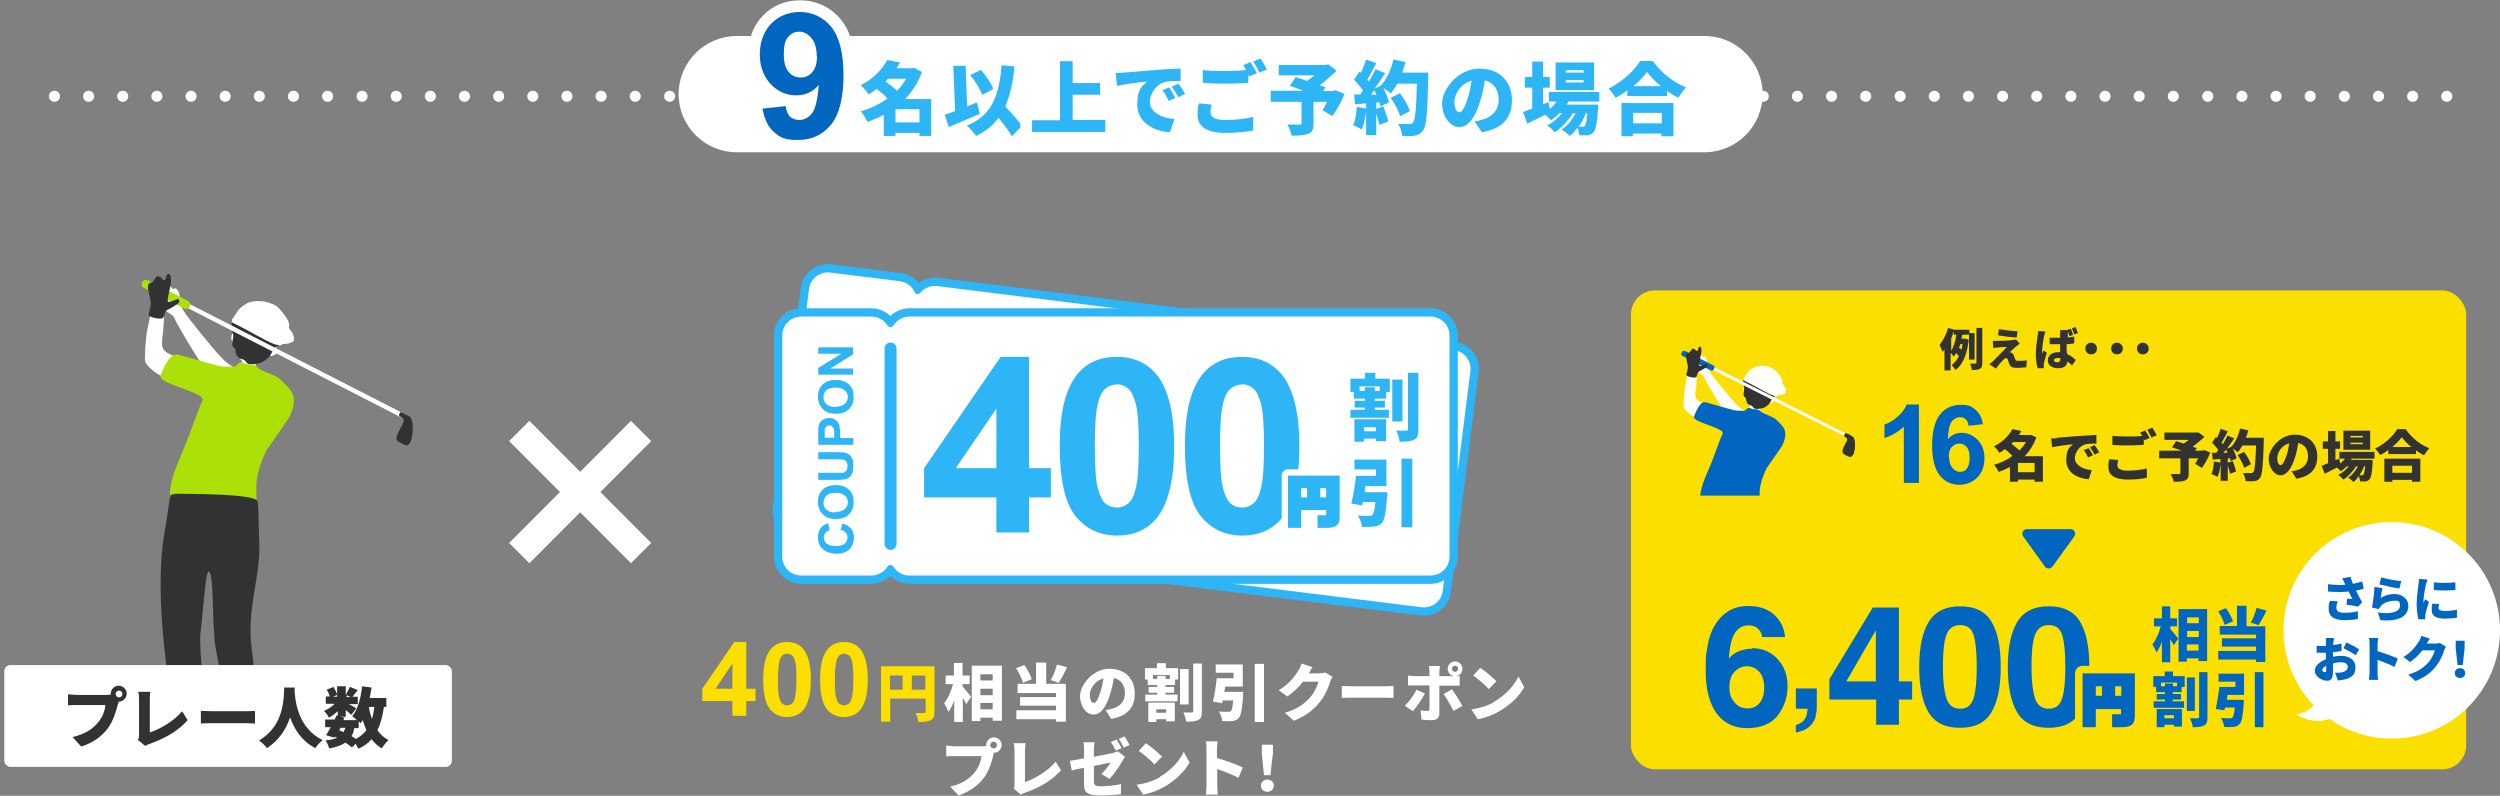 <?xml version="1.0" encoding="UTF-8"?>
<svg id="_レイヤー_2" data-name=" レイヤー 2" xmlns="http://www.w3.org/2000/svg" xmlns:xlink="http://www.w3.org/1999/xlink" version="1.1" viewBox="0 0 812.7 258.7">
  <rect x="0" y="0" width="812.7" height="258.7" fill="#808080" stroke="none"/>
  <defs>
    <style>
      .cls-1 {
        fill: #2db5f6;
      }

      .cls-1, .cls-2, .cls-3, .cls-4, .cls-5, .cls-6, .cls-7, .cls-8, .cls-9, .cls-10 {
        stroke-width: 0px;
      }

      .cls-2 {
        fill: #282828;
      }

      .cls-11 {
        clip-path: url(#clippath);
      }

      .cls-3, .cls-12, .cls-13, .cls-14, .cls-15, .cls-16, .cls-17, .cls-18 {
        fill: none;
      }

      .cls-12 {
        stroke-width: 5.4px;
      }

      .cls-12, .cls-13 {
        stroke: #2db5f6;
      }

      .cls-12, .cls-13, .cls-14, .cls-15 {
        stroke-linecap: round;
      }

      .cls-12, .cls-13, .cls-14, .cls-15, .cls-16, .cls-17 {
        stroke-linejoin: round;
      }

      .cls-13 {
        stroke-dasharray: 0 0 0 0 0 0 0 0 0 0 0 0;
        stroke-width: 3.9px;
      }

      .cls-4 {
        fill: #2db5f6;
      }

      .cls-14 {
        stroke: #fadf00;
        stroke-width: 4.9px;
      }

      .cls-5 {
        fill: #fadf00;
      }

      .cls-6, .cls-19 {
        fill: #323232;
      }

      .cls-20 {
        clip-path: url(#clippath-1);
      }

      .cls-7 {
        fill: #000;
      }

      .cls-8 {
        fill: #0066c0;
      }

      .cls-15 {
        stroke-width: 4.1px;
      }

      .cls-15, .cls-16, .cls-17, .cls-18 {
        stroke: #fff;
      }

      .cls-16 {
        stroke-width: 7.6px;
      }

      .cls-17 {
        stroke-width: 7.6px;
      }

      .cls-19 {
        stroke: #323232;
        stroke-width: .3px;
      }

      .cls-19, .cls-18 {
        stroke-miterlimit: 10;
      }

      .cls-9 {
        fill: #abe109;
      }

      .cls-18 {
        stroke-width: 9.3px;
      }

      .cls-10 {
        fill: #fff;
      }
    </style>
    <clipPath id="clippath">
      <rect class="cls-3" x="39.5" y="85.3" width="99.8" height="138.8"/>
    </clipPath>
    <clipPath id="clippath-1">
      <rect class="cls-3" x="542.3" y="110.9" width="62" height="50.2"/>
    </clipPath>
  </defs>
  <path class="cls-10" d="M795.4,33.1c-1,0-1.8-.8-1.8-1.8s.8-1.8,1.8-1.8h0c1,0,1.8.8,1.8,1.8s-.8,1.8-1.8,1.8ZM784.3,33.1c-1,0-1.8-.8-1.8-1.8s.8-1.8,1.8-1.8h0c1,0,1.8.8,1.8,1.8s-.8,1.8-1.8,1.8ZM773.2,33.1c-1,0-1.8-.8-1.8-1.8s.8-1.8,1.8-1.8h0c1,0,1.8.8,1.8,1.8s-.8,1.8-1.8,1.8ZM762.1,33.1c-1,0-1.8-.8-1.8-1.8s.8-1.8,1.8-1.8h0c1,0,1.8.8,1.8,1.8s-.8,1.8-1.8,1.8ZM751,33.1c-1,0-1.8-.8-1.8-1.8s.8-1.8,1.8-1.8h0c1,0,1.8.8,1.8,1.8s-.8,1.8-1.8,1.8ZM739.9,33.1c-1,0-1.8-.8-1.8-1.8s.8-1.8,1.8-1.8h0c1,0,1.8.8,1.8,1.8s-.8,1.8-1.8,1.8ZM728.8,33.1c-1,0-1.8-.8-1.8-1.8s.8-1.8,1.8-1.8h0c1,0,1.8.8,1.8,1.8s-.8,1.8-1.8,1.8ZM717.7,33.1c-1,0-1.8-.8-1.8-1.8s.8-1.8,1.8-1.8h0c1,0,1.8.8,1.8,1.8s-.8,1.8-1.8,1.8ZM706.5,33.1c-1,0-1.8-.8-1.8-1.8s.8-1.8,1.8-1.8h0c1,0,1.8.8,1.8,1.8s-.8,1.8-1.8,1.8ZM695.4,33.1c-1,0-1.8-.8-1.8-1.8s.8-1.8,1.8-1.8h0c1,0,1.8.8,1.8,1.8s-.8,1.8-1.8,1.8ZM684.3,33.1c-1,0-1.8-.8-1.8-1.8s.8-1.8,1.8-1.8h0c1,0,1.8.8,1.8,1.8s-.8,1.8-1.8,1.8ZM673.2,33.1c-1,0-1.8-.8-1.8-1.8s.8-1.8,1.8-1.8h0c1,0,1.8.8,1.8,1.8s-.8,1.8-1.8,1.8ZM662.1,33.1c-1,0-1.8-.8-1.8-1.8s.8-1.8,1.8-1.8h0c1,0,1.8.8,1.8,1.8s-.8,1.8-1.8,1.8ZM651,33.1c-1,0-1.8-.8-1.8-1.8s.8-1.8,1.8-1.8h0c1,0,1.8.8,1.8,1.8s-.8,1.8-1.8,1.8ZM639.9,33.1c-1,0-1.8-.8-1.8-1.8s.8-1.8,1.8-1.8h0c1,0,1.8.8,1.8,1.8s-.8,1.8-1.8,1.8ZM628.8,33.1c-1,0-1.8-.8-1.8-1.8s.8-1.8,1.8-1.8h0c1,0,1.8.8,1.8,1.8s-.8,1.8-1.8,1.8ZM617.7,33.1c-1,0-1.8-.8-1.8-1.8s.8-1.8,1.8-1.8h0c1,0,1.8.8,1.8,1.8s-.8,1.8-1.8,1.8ZM606.5,33.1c-1,0-1.8-.8-1.8-1.8s.8-1.8,1.8-1.8h0c1,0,1.8.8,1.8,1.8s-.8,1.8-1.8,1.8ZM595.4,33.1c-1,0-1.8-.8-1.8-1.8s.8-1.8,1.8-1.8h0c1,0,1.8.8,1.8,1.8s-.8,1.8-1.8,1.8ZM584.3,33.1c-1,0-1.8-.8-1.8-1.8s.8-1.8,1.8-1.8h0c1,0,1.8.8,1.8,1.8s-.8,1.8-1.8,1.8ZM573.2,33.1c-1,0-1.8-.8-1.8-1.8s.8-1.8,1.8-1.8h0c1,0,1.8.8,1.8,1.8s-.8,1.8-1.8,1.8ZM562.1,33.1c-1,0-1.8-.8-1.8-1.8s.8-1.8,1.8-1.8h0c1,0,1.8.8,1.8,1.8s-.8,1.8-1.8,1.8ZM551,33.1c-1,0-1.8-.8-1.8-1.8s.8-1.8,1.8-1.8h0c1,0,1.8.8,1.8,1.8s-.8,1.8-1.8,1.8ZM539.9,33.1c-1,0-1.8-.8-1.8-1.8s.8-1.8,1.8-1.8h0c1,0,1.8.8,1.8,1.8s-.8,1.8-1.8,1.8ZM528.8,33.1c-1,0-1.8-.8-1.8-1.8s.8-1.8,1.8-1.8h0c1,0,1.8.8,1.8,1.8s-.8,1.8-1.8,1.8ZM517.7,33.1c-1,0-1.8-.8-1.8-1.8s.8-1.8,1.8-1.8h0c1,0,1.8.8,1.8,1.8s-.8,1.8-1.8,1.8ZM506.5,33.1c-1,0-1.8-.8-1.8-1.8s.8-1.8,1.8-1.8h0c1,0,1.8.8,1.8,1.8s-.8,1.8-1.8,1.8ZM495.4,33.1c-1,0-1.8-.8-1.8-1.8s.8-1.8,1.8-1.8h0c1,0,1.8.8,1.8,1.8s-.8,1.8-1.8,1.8ZM484.3,33.1c-1,0-1.8-.8-1.8-1.8s.8-1.8,1.8-1.8h0c1,0,1.8.8,1.8,1.8s-.8,1.8-1.8,1.8ZM473.2,33.1c-1,0-1.8-.8-1.8-1.8s.8-1.8,1.8-1.8h0c1,0,1.8.8,1.8,1.8s-.8,1.8-1.8,1.8ZM462.1,33.1c-1,0-1.8-.8-1.8-1.8s.8-1.8,1.8-1.8h0c1,0,1.8.8,1.8,1.8s-.8,1.8-1.8,1.8ZM451,33.1c-1,0-1.8-.8-1.8-1.8s.8-1.8,1.8-1.8h0c1,0,1.8.8,1.8,1.8s-.8,1.8-1.8,1.8ZM439.9,33.1c-1,0-1.8-.8-1.8-1.8s.8-1.8,1.8-1.8h0c1,0,1.8.8,1.8,1.8s-.8,1.8-1.8,1.8ZM428.8,33.1c-1,0-1.8-.8-1.8-1.8s.8-1.8,1.8-1.8h0c1,0,1.8.8,1.8,1.8s-.8,1.8-1.8,1.8ZM417.7,33.1c-1,0-1.8-.8-1.8-1.8s.8-1.8,1.8-1.8h0c1,0,1.8.8,1.8,1.8s-.8,1.8-1.8,1.8ZM406.5,33.1c-1,0-1.8-.8-1.8-1.8s.8-1.8,1.8-1.8h0c1,0,1.8.8,1.8,1.8s-.8,1.8-1.8,1.8ZM395.4,33.1c-1,0-1.8-.8-1.8-1.8s.8-1.8,1.8-1.8h0c1,0,1.8.8,1.8,1.8s-.8,1.8-1.8,1.8ZM384.3,33.1c-1,0-1.8-.8-1.8-1.8s.8-1.8,1.8-1.8h0c1,0,1.8.8,1.8,1.8s-.8,1.8-1.8,1.8ZM373.2,33.1c-1,0-1.8-.8-1.8-1.8s.8-1.8,1.8-1.8h0c1,0,1.8.8,1.8,1.8s-.8,1.8-1.8,1.8ZM362.1,33.1c-1,0-1.8-.8-1.8-1.8s.8-1.8,1.8-1.8h0c1,0,1.8.8,1.8,1.8s-.8,1.8-1.8,1.8ZM351,33.1c-1,0-1.8-.8-1.8-1.8s.8-1.8,1.8-1.8h0c1,0,1.8.8,1.8,1.8s-.8,1.8-1.8,1.8ZM339.9,33.1c-1,0-1.8-.8-1.8-1.8s.8-1.8,1.8-1.8h0c1,0,1.8.8,1.8,1.8s-.8,1.8-1.8,1.8ZM328.8,33.1c-1,0-1.8-.8-1.8-1.8s.8-1.8,1.8-1.8h0c1,0,1.8.8,1.8,1.8s-.8,1.8-1.8,1.8ZM317.7,33.1c-1,0-1.8-.8-1.8-1.8s.8-1.8,1.8-1.8h0c1,0,1.8.8,1.8,1.8s-.8,1.8-1.8,1.8ZM306.5,33.1c-1,0-1.8-.8-1.8-1.8s.8-1.8,1.8-1.8h0c1,0,1.8.8,1.8,1.8s-.8,1.8-1.8,1.8ZM295.4,33.1c-1,0-1.8-.8-1.8-1.8s.8-1.8,1.8-1.8h0c1,0,1.8.8,1.8,1.8s-.8,1.8-1.8,1.8ZM284.3,33.1c-1,0-1.8-.8-1.8-1.8s.8-1.8,1.8-1.8h0c1,0,1.8.8,1.8,1.8s-.8,1.8-1.8,1.8ZM273.2,33.1c-1,0-1.8-.8-1.8-1.8s.8-1.8,1.8-1.8h0c1,0,1.8.8,1.8,1.8s-.8,1.8-1.8,1.8ZM262.1,33.1c-1,0-1.8-.8-1.8-1.8s.8-1.8,1.8-1.8h0c1,0,1.8.8,1.8,1.8s-.8,1.8-1.8,1.8ZM251,33.1c-1,0-1.8-.8-1.8-1.8s.8-1.8,1.8-1.8h0c1,0,1.8.8,1.8,1.8s-.8,1.8-1.8,1.8ZM239.9,33.1c-1,0-1.8-.8-1.8-1.8s.8-1.8,1.8-1.8h0c1,0,1.8.8,1.8,1.8s-.8,1.8-1.8,1.8ZM228.8,33.1c-1,0-1.8-.8-1.8-1.8s.8-1.8,1.8-1.8h0c1,0,1.8.8,1.8,1.8s-.8,1.8-1.8,1.8ZM217.7,33.1c-1,0-1.8-.8-1.8-1.8s.8-1.8,1.8-1.8h0c1,0,1.8.8,1.8,1.8s-.8,1.8-1.8,1.8ZM206.5,33.1c-1,0-1.8-.8-1.8-1.8s.8-1.8,1.8-1.8h0c1,0,1.8.8,1.8,1.8s-.8,1.8-1.8,1.8ZM195.4,33.1c-1,0-1.8-.8-1.8-1.8s.8-1.8,1.8-1.8h0c1,0,1.8.8,1.8,1.8s-.8,1.8-1.8,1.8ZM184.3,33.1c-1,0-1.8-.8-1.8-1.8s.8-1.8,1.8-1.8h0c1,0,1.8.8,1.8,1.8s-.8,1.8-1.8,1.8ZM173.2,33.1c-1,0-1.8-.8-1.8-1.8s.8-1.8,1.8-1.8h0c1,0,1.8.8,1.8,1.8s-.8,1.8-1.8,1.8ZM162.1,33.1c-1,0-1.8-.8-1.8-1.8s.8-1.8,1.8-1.8h0c1,0,1.8.8,1.8,1.8s-.8,1.8-1.8,1.8ZM151,33.1c-1,0-1.8-.8-1.8-1.8s.8-1.8,1.8-1.8h0c1,0,1.8.8,1.8,1.8s-.8,1.8-1.8,1.8ZM139.9,33.1c-1,0-1.8-.8-1.8-1.8s.8-1.8,1.8-1.8h0c1,0,1.8.8,1.8,1.8s-.8,1.8-1.8,1.8ZM128.8,33.1c-1,0-1.8-.8-1.8-1.8s.8-1.8,1.8-1.8h0c1,0,1.8.8,1.8,1.8s-.8,1.8-1.8,1.8ZM117.7,33.1c-1,0-1.8-.8-1.8-1.8s.8-1.8,1.8-1.8h0c1,0,1.8.8,1.8,1.8s-.8,1.8-1.8,1.8ZM106.5,33.1c-1,0-1.8-.8-1.8-1.8s.8-1.8,1.8-1.8h0c1,0,1.8.8,1.8,1.8s-.8,1.8-1.8,1.8ZM95.4,33.1c-1,0-1.8-.8-1.8-1.8s.8-1.8,1.8-1.8h0c1,0,1.8.8,1.8,1.8s-.8,1.8-1.8,1.8ZM84.3,33.1c-1,0-1.8-.8-1.8-1.8s.8-1.8,1.8-1.8h0c1,0,1.8.8,1.8,1.8s-.8,1.8-1.8,1.8ZM73.2,33.1c-1,0-1.8-.8-1.8-1.8s.8-1.8,1.8-1.8h0c1,0,1.8.8,1.8,1.8s-.8,1.8-1.8,1.8ZM62.1,33.1c-1,0-1.8-.8-1.8-1.8s.8-1.8,1.8-1.8h0c1,0,1.8.8,1.8,1.8s-.8,1.8-1.8,1.8ZM51,33.1c-1,0-1.8-.8-1.8-1.8s.8-1.8,1.8-1.8h0c1,0,1.8.8,1.8,1.8s-.8,1.8-1.8,1.8ZM39.9,33.1c-1,0-1.8-.8-1.8-1.8s.8-1.8,1.8-1.8h0c1,0,1.8.8,1.8,1.8s-.8,1.8-1.8,1.8ZM28.8,33.1c-1,0-1.8-.8-1.8-1.8s.8-1.8,1.8-1.8h0c1,0,1.8.8,1.8,1.8s-.8,1.8-1.8,1.8ZM17.7,33.1c-1,0-1.8-.8-1.8-1.8s.8-1.8,1.8-1.8h0c1,0,1.8.8,1.8,1.8s-.8,1.8-1.8,1.8Z"/>
  <g id="_フッター" data-name=" フッター">
    <g class="cls-11">
      <g>
        <path class="cls-10" d="M95.6,110.4c0,1.2-3.6,1.7-3.9,1.3-3.1-4-7-5.9-10.8-7.8,1.3-1,.4-3.1,5.5-1.7,5.7,1.4,9.4,5.8,9.2,8.2h0Z"/>
        <path class="cls-10" d="M82.8,115.3c-.2,0-2.5-.3-2.7-.4-.2.4-.7,1.8-1,2.2s-2.4,2.9-2.7,3.1c-1.8,4.7,7,6.8,7.8,1.4-.4-.3-1.3-3.2-1.3-4.2v-2.2h-.1Z"/>
        <path class="cls-10" d="M76.7,108.4c1.3-4.4,4.6-9.2,9.8-7.2,5.3,1.9,4.9,8,3.1,12.3.3-.2,1,0,.7.7,0,.3-.5.8-1.1,1.2-.7.4-1.1.3-1.5.3-.7,1-1.7,1.7-2.5,2.1-1.1.5-3.4,1-5.2.4-1.4-.5-2.7-2.3-3.2-3.6-.5-1.2-.7-2.3-.8-3.2-.2-.2-.6-.4-.8-1.2,0-.3,0-1.3.3-1.7.3-.4.9-.2,1,0h.2Z"/>
        <path class="cls-10" d="M51.2,99c1.5,1.1,3.7,2.8,4.6,3.4.2,0,.4.3.7.6.8,2.3,9.9,17.2,11.1,18.4,1.3,1.3,6.9,8.6,10.7,10.2,3.5,1.5,4.1-.7,4.7-2.4,1.3-2.8.5-4.4-1.3-5.8-3.4-2.6-5.2-3.5-7.7-5.3-2.3-1.7-7.8-8.5-11.4-13.1-1-1.2-3.5-4.4-3.5-5.3s-.5-1.7-.7-3.6c-.2-1.5-1.2-2.7-1.7-2.3-.4.3-.7.2-1.5-1s-2-1.2-2.8-.5-1.4-.5-1.7,1.5c0,1.2-1.6.4-1.3,1.4.7,2.2,1.1,3.2,1.7,3.7h.1Z"/>
        <path class="cls-10" d="M91.4,111.9c1-.8,2.2-2.5,2.6-6.1.2-1.5-2.1-4.2-3-5.2s-1.2-1.4-3.6-2.2c-2-.7-4.6-.6-6.1-.2-1.4.4-3.1,1.7-3.8,2.6-.4.6-1.2,1.7-1.7,2.7"/>
        <path class="cls-6" d="M75.8,104.1c-.3.5-.5,1-.5,1.3,0,.9.2,2.6.5,3.3.3.7-.9,3.8.2,4.3.8.4.2,1.7,1.3,3,1,1.2,1.7.2,2.8,1.8.7,1,2.3.5,3.4.5s2.8-1,3.8-2,1.4-3.2,2.7-3.7c.3,0,.8-.3,1.3-.8"/>
        <path class="cls-10" d="M76.5,103.3c6,3.2,11.2,5.9,13.1,6.7,1.9.8,2.9,1.5,2.1,2-.9.6-1.4,0-2.2,0-3.3-1.2-7.2-3.8-13.9-7.1-.4-.2-.3-2.1.9-1.4h0Z"/>
        <polygon class="cls-10" points="46.7 92.8 47.3 91.5 132.3 135 131.6 136.3 46.7 92.8"/>
        <path class="cls-9" d="M46.6,93.5c-.5-.3-.7-1-.4-1.6v-.2c.4-.6,1.1-.9,1.6-.7l13.5,6.9c.5.3.7,1,.4,1.6v.2c-.4.6-1.1.9-1.6.7l-13.5-6.9h0Z"/>
        <path class="cls-6" d="M130.2,133.9s.6.2,2.8,1.4c1,.6,1.2,2.6,1.2,3.9s-.3,4-1.1,5c-.6.8-1,.7-2.4,0-1.5-.7-1.9-.9-1.8-2,.1-1.2,2-4.1,2.2-4.9.3-.9.1-1.3-1.3-2.1-.4-.3.5-1.3.5-1.3h0Z"/>
        <path class="cls-10" d="M52.8,109.1c0,1.6-.5,3.3.4,4.5,1.5,2.1,5.2,2.4,9,4.2,2.3,1.1,1.2,6.5-2.1,7.2-4.4-.8-5.5-1.6-7.8-2.8-1.4-.8-5.2-3.3-5.2-5.3s.2-7.5,1-10.7c.5-2.1.9-5.3,1.7-5.8,1.1-.8,3-.3,3.3.6.5,1.4,0,5.4-.2,8.1h-.1Z"/>
        <path class="cls-6" d="M52.2,90.1c.7.7.9,1.2,1.4.9s.4-2.1,1.2-1.9c.8,0,.7,1.2.8,2.2s-1,4.8-1,5.6-.5,1.5,1,1.1,2.1-1.1,2.5-.6c.4.4.2,1.1-.7,1.6-.9.6-2.4,1.5-3.1,1.8s-.9,1.9-1.2,2.4c-.3.9-5.2,0-4.8-1.1.3-1.3,1-2.8.6-4.5-.3-1.7-.9-3.7-.8-4.5s.2-1,1-1.2.6-.4,1.2-1.2.8-1.3,1.5-.7h.4Z"/>
        <path class="cls-9" d="M57.2,115.2c2.9.4,14.1,4.3,16.2,4,1.4-.2,3,.5,3.9-.8.8-1.1,2.2-.3,2.9,0,.6,0,2.9,0,3.4.9.9,1.4,5.7,2.3,7.6,4.1,3.1,3.2,6.3,5,2.8,12.3-.9,1.5-5.3,7.6-7.1,10.3-.7,1-2.6,5.3-3.3,9.2-.8,4.2.4,9.9-.3,14.4-.2,1.1-10.1-.1-14.5-1.4-1.7-.5-14.1-.9-13.4-4.9,0-.5-.8-3.9,1.3-9.9.8-2.2,2.9-7.2,3.6-8.9,1.3-3.1,4.1-11.3,5.5-14.3,1.3-2.7-14.6-5.3-13.6-8.1,1.2-3.4,3.3-7.1,4.9-6.7h0Z"/>
        <path class="cls-10" d="M60.2,241.6c0,3.2-1,6.4-1.2,7.1-.3,4.1,8.9,3.3,8.5.1-1-.2-1.2-1.2-2.3-4.2-.2-.5,0-1.7,0-3.4-1.7-.4-3.4-.9-5.1-1.3v1.7h.1Z"/>
        <path class="cls-2" d="M69.8,249.5c-1.5-.5-2.7-1.7-3.1-1.3-1.2,1.1-4.8,1.3-6.4.6-1-.5-1.8-.9-2,.4,0,.4-.5,2-.5,3.1s-1,2.4,4.8,4.4c5.8,2,10.8-1.4,12.9-2.8,2.1-1.4.8-2.3.4-2.8-.7-.9-3.8-1-6.1-1.7h0Z"/>
        <path class="cls-6" d="M56.6,160.7c-1.8,0-.9-.5-3.1,12.3-3.3,18.7.7,43.7,1.5,50.6.8,6.6,2.4,21.1,4.6,22,2.2.9,6.2.3,7,.3,3.1.1-2.4-32.8-1.4-40.4.7-5.1,1.6-19.7,2.6-19.7,1.9,0,1,17.5,2.3,24.8,1.6,9.4,6.9,33.8,8.7,33.7s5.3-3.2,6-3.4-1.7-19.3-3-30.3c-1.6-12.8,2.8-22.8,2.5-33.5-.3-8.5-.2-11.4-.5-14s-20.3-2.5-27.1-2.6h0v.2Z"/>
        <path class="cls-2" d="M78.6,242.5c1.9-2,3-6.2,6.5-5.4,2.2.5,3.1,2.2,3.1,5.8s-.6,5.3-2.9,9.3-2.8,6.4-6.2,4.5c-2.8-1.6-2.9-6.8-2.6-8.7.3-2,.7-4,2.1-5.4h0Z"/>
      </g>
    </g>
    <line class="cls-18" x1="208.4" y1="140.1" x2="168.8" y2="179.8"/>
    <line class="cls-18" x1="168.8" y1="140.1" x2="208.4" y2="179.8"/>
    <path class="cls-12" d="M472.7,113.9l-168-20.9c-2.2-.3-4.3.7-5.6,2.2-.5.6-1.5.5-1.8-.3-.9-1.9-2.6-3.2-4.9-3.5l-22.5-2.8c-3.4-.4-6.5,2-6.9,5.3l-9.1,71.5c-.4,3.4,2,6.4,5.4,6.8l22.5,2.8c2.2.3,4.3-.6,5.6-2.2.5-.6,1.5-.5,1.8.2.9,1.9,2.6,3.2,4.9,3.5l168,20.9c3.4.4,6.5-1.9,6.9-5.3l9-71.5c.4-3.3-2-6.4-5.4-6.8h.1Z"/>
    <path class="cls-10" d="M472.7,113.9l-168-20.9c-2.2-.3-4.3.7-5.6,2.2-.5.6-1.5.5-1.8-.3-.9-1.9-2.6-3.2-4.9-3.5l-22.5-2.8c-3.4-.4-6.5,2-6.9,5.3l-9.1,71.5c-.4,3.4,2,6.4,5.4,6.8l22.5,2.8c2.2.3,4.3-.6,5.6-2.2.5-.6,1.5-.5,1.8.2.9,1.9,2.6,3.2,4.9,3.5l168,20.9c3.4.4,6.5-1.9,6.9-5.3l9-71.5c.4-3.3-2-6.4-5.4-6.8h.1Z"/>
    <path class="cls-12" d="M465,102.9h-169.3c-2.2,0-4.2,1.2-5.3,2.9-.4.7-1.4.7-1.9,0-1.1-1.7-3-2.9-5.3-2.9h-22.7c-3.4,0-6.2,2.7-6.2,6.1v72c0,3.4,2.8,6.1,6.2,6.1h22.7c2.2,0,4.2-1.2,5.3-2.9.4-.7,1.4-.7,1.9,0,1.1,1.7,3,2.9,5.3,2.9h169.3c3.4,0,6.2-2.7,6.2-6.1v-72c0-3.4-2.8-6.1-6.2-6.1Z"/>
    <path class="cls-10" d="M465,102.9h-169.3c-2.2,0-4.2,1.2-5.3,2.9-.4.7-1.4.7-1.9,0-1.1-1.7-3-2.9-5.3-2.9h-22.7c-3.4,0-6.2,2.7-6.2,6.1v72c0,3.4,2.8,6.1,6.2,6.1h22.7c2.2,0,4.2-1.2,5.3-2.9.4-.7,1.4-.7,1.9,0,1.1,1.7,3,2.9,5.3,2.9h169.3c3.4,0,6.2-2.7,6.2-6.1v-72c0-3.4-2.8-6.1-6.2-6.1Z"/>
    <line class="cls-13" x1="289.5" y1="176.8" x2="289.5" y2="113.3"/>
    <path class="cls-1" d="M323.9,173.1v-11.4h-23.5v-9.5l24.9-36.2h9.2v36.2h7.1v9.5h-7.1v11.4h-10.7.1ZM323.9,152.2v-19.4l-13.2,19.4h13.2Z"/>
    <path class="cls-1" d="M363,116c5.6,0,9.9,2,13.1,5.9,3.7,4.7,5.6,12.4,5.6,23.2s-1.9,18.5-5.6,23.2c-3.1,3.9-7.5,5.8-13,5.8s-10.1-2.1-13.5-6.4c-3.4-4.2-5.1-11.8-5.1-22.8s1.9-18.4,5.6-23.1c3.1-3.9,7.5-5.8,13-5.8h-.1ZM363,125c-1.3,0-2.5.4-3.6,1.3-1,.8-1.9,2.3-2.4,4.5-.8,2.8-1.1,7.6-1.1,14.2s.3,11.3,1,13.8,1.5,4.2,2.6,5c1,.8,2.2,1.2,3.6,1.2s2.5-.4,3.6-1.3,1.9-2.4,2.4-4.5c.8-2.8,1.1-7.5,1.1-14.2s-.3-11.3-1-13.8-1.5-4.2-2.6-5c-1-.8-2.2-1.3-3.6-1.3h0Z"/>
    <path class="cls-1" d="M403.7,116c5.6,0,9.9,2,13.1,5.9,3.7,4.7,5.6,12.4,5.6,23.2s-1.9,18.5-5.6,23.2c-3.1,3.9-7.5,5.8-13,5.8s-10.1-2.1-13.5-6.4c-3.4-4.2-5.1-11.8-5.1-22.8s1.9-18.4,5.6-23.1c3.1-3.9,7.5-5.8,13-5.8h-.1ZM403.7,125c-1.3,0-2.5.4-3.6,1.3-1,.8-1.9,2.3-2.4,4.5-.8,2.8-1.1,7.6-1.1,14.2s.3,11.3,1,13.8,1.5,4.2,2.6,5c1,.8,2.2,1.2,3.6,1.2s2.5-.4,3.6-1.3,1.9-2.4,2.4-4.5c.8-2.8,1.1-7.5,1.1-14.2s-.3-11.3-1-13.8-1.5-4.2-2.6-5c-1-.8-2.2-1.3-3.6-1.3h0Z"/>
    <path class="cls-1" d="M273.2,172.4l.7-2.2c1.2.3,2.1.9,2.8,1.7s.9,1.8.9,3-.5,2.7-1.5,3.7-2.4,1.4-4.2,1.4-3.3-.5-4.4-1.5-1.6-2.2-1.6-3.8.4-2.5,1.2-3.4c.5-.5,1.2-.9,2.1-1.2l.5,2.3c-.6.1-1,.4-1.4.8-.3.4-.5.9-.5,1.5s.3,1.5.9,2,1.6.8,2.9.8,2.5-.3,3-.8.9-1.2.9-2-.2-1.1-.6-1.6c-.4-.4-1-.8-1.8-.9h0v.2Z"/>
    <path class="cls-1" d="M271.8,168.7c-1.1,0-2.1-.2-2.9-.5-.6-.3-1.1-.6-1.5-1.1s-.8-.9-1-1.5c-.3-.7-.5-1.5-.5-2.4,0-1.7.5-3,1.5-4s2.5-1.5,4.3-1.5,3.2.5,4.3,1.5,1.5,2.3,1.5,4-.5,3-1.5,4-2.4,1.5-4.2,1.5h0ZM271.7,166.4c1.3,0,2.2-.3,2.9-.9s1-1.3,1-2.2-.3-1.7-1-2.2c-.6-.6-1.6-.9-3-.9s-2.3.3-2.9.9-1,1.3-1,2.3.3,1.7,1,2.3c.6.6,1.6.9,2.9.9h0v-.2Z"/>
    <path class="cls-1" d="M266,156v-2.3h8c.5-.1.8-.3,1.1-.7s.4-.9.4-1.5-.1-1.1-.4-1.5c-.3-.3-.6-.5-1-.6-.4,0-1-.1-1.9-.1h-6.2v-2.3h5.9c1.4,0,2.3,0,2.9.2.6.1,1,.4,1.4.7s.7.8.9,1.3.3,1.3.3,2.2-.1,1.9-.4,2.5c-.2.6-.6,1-1,1.3s-.8.5-1.2.6c-.6.1-1.6.2-2.9.2h-6,.1Z"/>
    <path class="cls-1" d="M277.3,144.6h-11.3v-3.7c0-1.4,0-2.3.2-2.7.2-.6.5-1.2,1.1-1.6.6-.4,1.3-.7,2.2-.7s1.3.1,1.8.4.8.6,1.1,1,.5.8.5,1.2c.1.5.2,1.3.2,2.4v1.5h4.3v2.3h-.1ZM268,142.3h3.2v-1.2c0-.9,0-1.5-.2-1.8s-.3-.5-.5-.7-.5-.3-.9-.3-.8.1-1,.4-.4.6-.5.9v2.7h-.1Z"/>
    <path class="cls-1" d="M271.8,134.5c-1.1,0-2.1-.2-2.9-.5-.6-.3-1.1-.6-1.5-1.1s-.8-.9-1-1.5c-.3-.7-.5-1.5-.5-2.4,0-1.7.5-3,1.5-4s2.5-1.5,4.3-1.5,3.2.5,4.3,1.5,1.5,2.3,1.5,4-.5,3-1.5,4-2.4,1.5-4.2,1.5h0ZM271.7,132.2c1.3,0,2.2-.3,2.9-.9s1-1.3,1-2.2-.3-1.7-1-2.2c-.6-.6-1.6-.9-3-.9s-2.3.3-2.9.8-1,1.3-1,2.3.3,1.7,1,2.3c.6.6,1.6.9,2.9.9h.1Z"/>
    <path class="cls-1" d="M277.3,121.8h-11.3v-2.2l7.5-4.6h-7.5v-2.1h11.3v2.3l-7.4,4.6h7.4v2.1h0Z"/>
    <path class="cls-1" d="M447,123.1h4.8v4.3h-1.2v2.2h-3.7v.7h3.3v2.2h-3.3v.7h4.6v2.6h-12.5v-2.6h4.7v-.7h-3.3v-2.2h3.3v-.7h-3.6v-2.2h-1.1v-4.3h4.7v-1.9h3.4v1.9h0ZM440.3,136.3h10.3v7.1h-3.3v-.8h-3.9v1h-3.1v-7.4h0ZM448.6,125.6h-6.6v1.5h1.7v-1.2h3.2v1.2h1.6v-1.5h0ZM443.4,138.9v1.3h3.9v-1.3h-3.9ZM455.9,137h-3.3v-13.6h3.3v13.6ZM461.1,121.4v18.2c0,1.8-.3,2.8-1.4,3.3-1.1.6-2.6.7-4.7.7-.1-1-.6-2.6-1.1-3.6h3.2c.5,0,.6-.1.6-.6v-18.2h3.4v.2Z"/>
    <path class="cls-1" d="M451,160.2s0,1-.1,1.4c-.4,5.1-.8,7.5-1.7,8.4-.8.8-1.5,1.1-2.7,1.2-.9.1-2.3.1-3.8.1,0-1.1-.6-2.6-1.3-3.7,1.4.1,2.9.1,3.6.1s.8,0,1.1-.3c.4-.4.8-1.6,1-4.2h-4.1l-.2,1.1-3.5-.6c.6-2.4,1.2-6,1.5-9h6.5v-2.1h-7v-3.2h10.4v8.6h-6.8c-.1.7-.2,1.4-.3,2h7.4v.2ZM459.1,149.1v22.3h-3.5v-22.3h3.5Z"/>
    <path class="cls-7" d="M423,165.8v5.8h-4.3v-17h16.8v13.4c0,2.7-1.2,3.6-4.2,3.6h-3v-4.1h2.8v-1.7h-8.1,0ZM424.9,161.7v-3h-1.9v3h1.9ZM431.1,161.7v-3h-1.9v3h1.9Z"/>
    <path class="cls-15" d="M423,165.8v5.8h-4.3v-17h16.8v13.4c0,2.7-1.2,3.6-4.2,3.6h-3v-4.1h2.8v-1.7h-8.1,0ZM424.9,161.7v-3h-1.9v3h1.9ZM431.1,161.7v-3h-1.9v3h1.9Z"/>
    <path class="cls-1" d="M423,165.8v5.8h-4.3v-17h16.8v13.4c0,2.7-1.2,3.6-4.2,3.6h-3v-4.1h2.8v-1.7h-8.1,0ZM424.9,161.7v-3h-1.9v3h1.9ZM431.1,161.7v-3h-1.9v3h1.9Z"/>
    <path class="cls-5" d="M238.1,232.7v-4.8h-9.8v-4l10.4-15.2h3.9v15.2h3v4h-3v4.8h-4.5ZM238.1,223.9v-8.2l-5.5,8.2h5.5Z"/>
    <path class="cls-5" d="M255.9,208.7c2.3,0,4.1.8,5.4,2.5,1.5,2,2.3,5.2,2.3,9.7s-.8,7.8-2.4,9.8c-1.3,1.6-3.1,2.4-5.4,2.4s-4.2-.9-5.6-2.7-2.1-5-2.1-9.6.8-7.7,2.4-9.7c1.3-1.6,3.1-2.4,5.4-2.4h0ZM255.9,212.5c-.6,0-1.1.2-1.5.5-.4.4-.8,1-1,1.9-.3,1.2-.5,3.2-.5,6s.1,4.7.4,5.8.6,1.8,1.1,2.1c.4.4.9.5,1.5.5s1-.2,1.5-.5c.4-.4.8-1,1-1.9.3-1.2.5-3.2.5-6s-.1-4.7-.4-5.8-.6-1.8-1.1-2.1-.9-.5-1.5-.5h0Z"/>
    <path class="cls-5" d="M274.4,208.7c2.3,0,4.1.8,5.4,2.5,1.5,2,2.3,5.2,2.3,9.7s-.8,7.8-2.4,9.8c-1.3,1.6-3.1,2.4-5.4,2.4s-4.2-.9-5.6-2.7-2.1-5-2.1-9.6.8-7.7,2.4-9.7c1.3-1.6,3.1-2.4,5.4-2.4h0ZM274.4,212.5c-.5,0-1,.2-1.5.5-.4.4-.8,1-1,1.9-.3,1.2-.5,3.2-.5,6s.1,4.7.4,5.8.6,1.8,1.1,2.1.9.5,1.5.5,1-.2,1.5-.5c.4-.4.8-1,1-1.9.3-1.2.5-3.2.5-6s-.1-4.7-.4-5.8-.6-1.8-1.1-2.1-.9-.5-1.5-.5h0Z"/>
    <path class="cls-5" d="M303.8,231.3c0,1.5-.3,2.3-1.2,2.8-.9.5-2.2.6-4,.6-.1-.8-.6-2.2-1-2.9h2.8c.4,0,.5-.1.5-.5v-4.2h-11.5v7.5h-3v-18h17.4v14.7h0ZM289.3,224.2h4.1v-4.6h-4.1v4.6ZM300.8,224.2v-4.6h-4.4v4.6h4.4Z"/>
    <path class="cls-10" d="M312.9,223.1c.7.8,2.4,2.9,2.8,3.4l-1.6,2.4c-.3-.6-.7-1.4-1.1-2.1v7.9h-2.8v-7c-.5,1.4-1.2,2.8-1.9,3.7-.3-.8-.9-2.1-1.4-2.8,1.3-1.5,2.3-4,2.9-6.2h-2.4v-2.8h2.7v-4.1h2.8v4.1h2.3v2.8h-2.3v.9h0v-.2ZM325.7,216.4v17.9h-3v-1h-4v1.1h-2.8v-18h9.8ZM318.7,219.2v2h4v-2h-4ZM318.7,223.9v2.1h4v-2.1h-4ZM322.7,230.6v-2.1h-4v2.1h4Z"/>
    <path class="cls-10" d="M332.5,221.9c-.3-1.3-1.3-3.3-2.2-4.7l2.7-1c1,1.4,2,3.3,2.4,4.6l-2.9,1.2h0ZM340.1,222.3h6.4v12.3h-3.2v-.8h-12.9v-2.9h12.9v-1.5h-11.7v-2.8h11.7v-1.3h-12.5v-3h6v-6.9h3.3v6.9h0ZM346.9,216.9c-.9,1.9-1.9,3.8-2.7,5.1l-2.6-.9c.8-1.4,1.6-3.5,2-5.1l3.3.9h0Z"/>
    <path class="cls-10" d="M359.5,230.8c.9-.1,1.4-.2,2-.4,2.5-.6,4.2-2.4,4.2-5s-1.2-4.4-3.6-5c-.3,1.6-.6,3.4-1.2,5.2-1.2,4-3,6.7-5.4,6.7s-4.4-2.7-4.4-6.1,4.1-8.8,9.5-8.8,8.3,3.5,8.3,8.1-2.5,7.3-7.7,8.2l-1.8-2.9h.1ZM358.8,220.5c-3,.8-4.5,3.5-4.5,5.4s.6,2.6,1.3,2.6,1.4-1.2,2.1-3.5c.5-1.4.8-3,1-4.5h.1Z"/>
    <path class="cls-10" d="M379,217.2h4v3.7h-1v1.8h-3.1v.6h2.8v1.9h-2.8v.6h3.9v2.2h-10.5v-2.2h3.9v-.6h-2.8v-1.9h2.8v-.6h-3.1v-1.8h-.9v-3.7h3.9v-1.6h2.9v1.6h0ZM373.3,228.4h8.6v6.1h-2.8v-.7h-3.2v.9h-2.6v-6.2h0ZM380.3,219.4h-5.5v1.3h1.4v-1h2.7v1h1.4v-1.3ZM375.9,230.6v1.1h3.2v-1.1h-3.2ZM386.4,229h-2.8v-11.5h2.8v11.5ZM390.7,215.8v15.4c0,1.6-.3,2.4-1.1,2.8-.9.5-2.2.6-4,.6-.1-.8-.5-2.2-.9-3h2.7c.4,0,.5-.1.5-.5v-15.4h2.9-.1Z"/>
    <path class="cls-10" d="M404.1,225.1v1.2c-.3,4.3-.7,6.3-1.4,7.1-.6.7-1.3.9-2.2,1-.7.1-1.9.1-3.2,0,0-.9-.5-2.2-1.1-3.1,1.1.1,2.4.1,3,.1s.6,0,.9-.2c.4-.3.6-1.4.8-3.5h-3.4l-.2.9-3-.5c.5-2,1-5.1,1.2-7.6h5.5v-1.8h-5.8v-2.7h8.8v7.2h-5.7c-.1.6-.2,1.2-.3,1.7h6.2v.2ZM410.9,215.8v18.9h-3v-18.9h3Z"/>
    <path class="cls-10" d="M433.1,220.2c-.3.4-.6,1.1-.8,1.7-.5,1.7-1.6,4.4-3.5,6.6-2,2.4-4.4,4.3-8.2,5.8l-2.9-2.6c4.4-1.3,6.5-3.1,8.2-5,1.3-1.4,2.4-3.8,2.7-5.1h-5c-1.4,1.8-3.2,3.5-5.1,4.8l-2.8-2c3.6-2.2,5.2-4.6,6.3-6.3.4-.6.9-1.6,1.1-2.4l3.6,1.2c-.5.6-1,1.5-1.2,2h3.3c.7,0,1.5-.1,2-.3l2.5,1.5h-.2Z"/>
    <path class="cls-10" d="M436.2,223c.8,0,2.5.1,3.5.1h10.8c.9,0,1.9-.1,2.5-.1v3.9c-.5,0-1.7-.1-2.5-.1h-10.8c-1.1,0-2.7,0-3.5.1v-3.9Z"/>
    <path class="cls-10" d="M463.2,225.5c-1,1.8-2.8,4.5-3.9,5.7l-2.6-1.8c1.4-1.3,2.9-3.4,3.8-5.2l2.8,1.3h0ZM467.9,222.8v9.2c0,1.2-.8,2.1-2.3,2.1s-2.4,0-3.5-.2l-.3-3c.9.2,1.7.2,2.2.2s.7-.2.7-.7v-7.6h-7v-3.2c.6,0,1.5.2,2.1.2h4.9v-1.4c0-.6-.1-1.6-.2-1.9h3.6c0,.3-.2,1.4-.2,2v1.3h4.9c-1.2-.1-2.2-1.1-2.2-2.4s1.1-2.4,2.4-2.4,2.4,1.1,2.4,2.4-.8,2.1-1.9,2.4c.4,0,.7,0,1-.1v3.2h-6.6ZM472,224.1c1,1.3,2.6,3.9,3.4,5.4l-2.9,1.6c-.9-1.8-2.3-4.2-3.2-5.5l2.7-1.5h0ZM473,218.4c.5,0,1-.4,1-1s-.5-1-1-1-1,.4-1,1,.5,1,1,1Z"/>
    <path class="cls-10" d="M485.9,228c3.6-2.1,6.4-5.2,7.7-8.1l1.9,3.5c-1.6,2.9-4.5,5.7-7.9,7.7-2.1,1.2-4.7,2.3-7.2,2.7l-2.1-3.2c3-.4,5.6-1.3,7.6-2.5h0ZM486.5,221.4l-2.5,2.6c-1.1-1.2-3.6-3.4-5.1-4.4l2.3-2.5c1.4.9,4,3.1,5.3,4.4h0Z"/>
    <path class="cls-10" d="M319.1,242.6c.3,0,.9,0,1.5-.1v-.3c0-1.4,1.1-2.5,2.5-2.5s2.5,1.1,2.5,2.5-1.1,2.5-2.5,2.5c-.1.3-.2.6-.2.9-.5,1.9-1.3,5-3.1,7.3-1.8,2.4-4.7,4.5-8.2,5.7l-2.7-2.9c4.1-.9,6.4-2.7,8-4.7,1.3-1.6,2-3.6,2.2-5.2h-8.9c-1,0-2.1,0-2.6.1v-3.5c.6,0,2,.2,2.6.2h8.9ZM324.1,242.2c0-.6-.5-1.1-1.1-1.1s-1.1.5-1.1,1.1.5,1.1,1.1,1.1,1.1-.5,1.1-1.1Z"/>
    <path class="cls-10" d="M329.5,256.3c.3-.6.3-1,.3-1.5v-10.6c0-.9-.1-1.9-.3-2.6h3.9c-.1.9-.2,1.7-.2,2.6v10c3-.9,7.4-3.5,10-6.6l1.7,2.8c-2.9,3.3-7.1,5.7-11.7,7.3-.3.1-.8.3-1.4.6l-2.3-2h0Z"/>
    <path class="cls-10" d="M355.7,246c2.6-.5,5.1-1,6-1.2.6-.2,1.2-.3,1.6-.6l2.4,1.8c-.2.3-.5.9-.8,1.3-.9,1.7-2.9,4.6-4.2,5.9l-2.7-1.6c1.2-1.1,2.5-2.7,3-3.7-.7.1-3,.6-5.4,1.1v5c0,1.2.3,1.6,2.4,1.6s4.4-.3,6.4-.7v3.3c-1.7.2-4.4.4-6.3.4-5.1,0-5.7-1.2-5.7-3.8v-5.2c-1.7.3-3.2.6-4,.9l-.6-3.2c1-.1,2.7-.4,4.6-.8v-2.6c0-.7,0-2-.2-2.6h3.6c-.1.6-.2,1.8-.2,2.6v1.9h0v.2ZM362.7,244c-.4-.8-1-2-1.6-2.8l1.9-.8c.5.8,1.2,2.1,1.6,2.8l-1.9.8h0ZM365.3,243c-.4-.8-1-2-1.6-2.8l1.9-.8c.5.8,1.3,2.1,1.6,2.8l-1.9.8Z"/>
    <path class="cls-10" d="M377.1,252.5c3.6-2.1,6.4-5.2,7.7-8.1l1.9,3.5c-1.6,2.9-4.5,5.7-7.9,7.7-2.1,1.2-4.7,2.3-7.2,2.7l-2.1-3.2c3-.4,5.6-1.3,7.6-2.5h0ZM377.8,245.9l-2.5,2.6c-1.1-1.2-3.6-3.4-5.1-4.4l2.3-2.5c1.4.9,4,3.1,5.3,4.4h0Z"/>
    <path class="cls-10" d="M402.7,252.9c-2-1.1-4.8-2.1-7-2.9v5.2c0,.6.1,2.1.2,3.1h-3.9c.1-.9.2-2.2.2-3.1v-11.6c0-.8,0-1.9-.2-2.6h3.8c0,.8-.2,1.7-.2,2.6v2.8c2.7.8,6.7,2.2,8.4,3.1l-1.4,3.4h.1Z"/>
    <path class="cls-10" d="M409.9,255.4c0-1.1.9-2,2.1-2s2.1.9,2.1,2-.9,2-2.1,2-2.1-.8-2.1-2ZM410.2,245.1v-3h3.6v3c-.1,0-.8,6.9-.8,6.9h-2.1l-.7-6.9Z"/>
    <path class="cls-10" d="M239.5,11.7h314.6c10.4,0,18.9,8.5,18.9,18.9h0c0,10.4-8.5,18.9-18.9,18.9H239.5c-10.4,0-18.9-8.5-18.9-18.9h0c0-10.4,8.5-18.9,18.9-18.9Z"/>
    <path class="cls-16" d="M302.8,44.2h-3.9v-1h-7.8v1h-3.8v-6.9c-1.7.9-3.5,1.7-5.3,2.3-.5-1-1.4-2.6-2.2-3.4,3.2-.9,6.2-2.4,8.7-4.2-.9-1-2.3-2.2-3.5-3.1-.8.6-1.7,1.2-2.6,1.8-.5-.9-1.8-2.3-2.6-3,4.3-2.2,7.1-5.3,8.6-8.2l4.2.8c-.4.6-.8,1.3-1.2,1.9h5.1l.6-.2,2.6,1.4c-1.2,3.4-3.1,6.3-5.5,8.8h8.5v12.1h0ZM288.8,25.5c-.3.3-.6.6-.9,1,1.2.9,2.7,2,3.7,3,1.2-1.2,2.2-2.5,3-3.9h-5.8ZM298.9,39.8v-4.3h-7.8v4.3h7.8Z"/>
    <path class="cls-16" d="M318.5,37c-3.4,1.5-7.1,3-10.1,4.3l-1.3-4c1-.3,2.1-.7,3.4-1.2l-.6-14.7h4c0-.1.5,13.2.5,13.2,1.1-.4,2.1-.9,3.2-1.3l.9,3.7h0ZM328.9,44.2c-.9-1.6-2.6-3.8-4.3-5.9-1.8,2.5-4.2,4.4-7.3,5.9-.5-.8-2.1-2.6-3-3.4,7.8-3,10.5-9.3,11.3-19.6l4.2.4c-.5,5.2-1.5,9.5-3,13,2,2.2,4.3,4.6,5.4,6.4l-3.2,3.2h-.1ZM319.3,30.9c-.6-1.8-2.3-4.6-3.9-6.5l3.5-1.7c1.6,1.9,3.3,4.4,4,6.2l-3.7,2h.1Z"/>
    <path class="cls-16" d="M365.4,23.6c2.4-.2,6.3-.5,10.9-.9,2.6-.2,5.6-.4,7.5-.4v4c-1.3,0-3.5,0-4.9.3-2.8.6-5.1,3.6-5.1,6.6s3.5,5.2,8,5.5l-1.5,4.3c-5.7-.4-10.6-3.5-10.6-9s1.9-6.2,3.2-7.5c-2.2.2-6.7.8-9.8,1.4l-.4-4.2c1,0,2.1,0,2.6-.1h0ZM382.2,31.8l-2.3,1c-.7-1.5-1.1-2.4-2-3.5l2.2-.9c.6,1,1.5,2.5,2,3.5h0ZM385.3,30.5l-2.3,1.1c-.8-1.5-1.2-2.3-2.1-3.4l2.2-1c.7.9,1.6,2.4,2.2,3.4h0Z"/>
    <path class="cls-16" d="M393.9,34.1c-.2.9-.4,1.6-.4,2.4,0,1.5,1.3,2.5,4.8,2.5s6.7-.4,9.1-1v4.4c-2.4.5-5.4.8-9,.8-6.2,0-9.1-2.1-9.1-5.8s.3-2.8.5-3.8l4.1.4h0ZM406.6,20.3c.6,1,1.5,2.6,2,3.5l-2.5,1-.3-.6v2.7c-1.8.2-5.2.3-7.7.3s-5-.1-7.1-.3v-4.1c1.9.2,4.3.3,7.1.3s5-.1,7-.3c-.3-.6-.6-1.2-1-1.6l2.4-1h.1ZM409.8,19.1c.7,1,1.6,2.6,2,3.5l-2.4,1c-.5-1.1-1.3-2.6-2-3.6l2.4-1h0Z"/>
    <path class="cls-16" d="M437,30.7c-1,2.5-2.5,5.2-3.9,7l-3.2-1.9c.5-.7,1-1.7,1.5-2.7h-4.4v7.1c0,1.9-.4,2.8-1.8,3.3s-3.1.6-5.3.6c-.2-1.1-.8-2.6-1.4-3.6h3.9c.5,0,.7,0,.7-.5v-6.9h-10v-3.6h10.6c-1.5-.6-3.1-1.2-4.4-1.6l1.9-2.8c1,.3,2.3.7,3.7,1.2.8-.5,1.6-1.2,2.4-1.8h-11.6v-3.4h15.2l.9-.2,2.7,2.1c-1.6,1.5-3.5,3.2-5.5,4.7.7.2,1.3.5,1.9.7l-.8,1.2h3.4l.6-.3,3.1,1.3h-.2Z"/>
    <path class="cls-16" d="M464.3,23.9v1.7c-.3,11.2-.6,15.4-1.7,16.8-.8,1.1-1.6,1.5-2.7,1.7-1,.2-2.6.2-4.1,0,0-1.1-.6-2.7-1.3-3.8,1.6,0,3,0,3.7,0s.8,0,1.1-.5c.8-.8,1.1-4.5,1.3-12.6h-6.4c-.6,1.2-1.4,2.3-2.1,3.2-.5-.5-1.5-1.2-2.4-1.8.8,1.6,1.6,3.4,1.8,4.7l-2.8,1.3c0-.4-.2-.8-.3-1.3h-1v2.1l2.3-.8c.6,1.5,1.3,3.5,1.6,4.9l-2.9,1.1c-.2-1-.6-2.4-1-3.8v7.1h-3.3v-8c-.2,2.3-.8,4.7-1.4,6.2-.6-.4-2-1.1-2.8-1.4.7-1.5,1-3.8,1.2-6l3,.6v-1.7l-3.6.3-.3-3.2h2c.3-.5.6-.9.9-1.3-.8-1.1-1.9-2.4-2.9-3.5l1.7-2.6.5.4c.6-1.4,1.3-3,1.7-4.3l3.3,1.1c-1,1.8-2,3.9-2.9,5.3.2.2.4.5.5.7.8-1.4,1.6-2.8,2.2-4l3.1,1.3c-1.1,1.6-2.2,3.4-3.5,5l2.1-1c1.9-2,3.3-5.2,4.1-8.5l3.9.9c-.3,1.2-.7,2.3-1.1,3.4h8.5,0ZM447.4,30.7c-.2-.5-.4-1-.6-1.4-.4.5-.8,1-1.1,1.5h1.8,0ZM455.1,37.7c-.4-1.6-1.7-4.1-3-5.9l3-1.5c1.3,1.8,2.7,4.1,3.2,5.8l-3.2,1.7h0Z"/>
    <path class="cls-16" d="M479.3,39.4c1.1,0,1.8-.3,2.5-.5,3.2-.8,5.4-3.1,5.4-6.4s-1.6-5.6-4.5-6.4c-.3,2.1-.8,4.3-1.5,6.7-1.5,5.1-3.8,8.5-6.8,8.5s-5.6-3.4-5.6-7.8,5.2-11.2,12.1-11.2,10.6,4.5,10.6,10.3-3.2,9.3-9.8,10.4l-2.4-3.7h0ZM478.5,26.2c-3.8,1-5.7,4.5-5.7,6.9s.8,3.4,1.6,3.4,1.8-1.5,2.7-4.5c.6-1.7,1-3.8,1.3-5.8h.1Z"/>
    <path class="cls-16" d="M509.8,33.1c-.1.3-.3.6-.5.9h10.2v1.2c-.3,4.9-.8,7-1.5,7.8-.5.6-1.2.9-1.9,1-.6,0-1.6,0-2.7,0,0-.8-.3-1.8-.6-2.5-.8,1.1-1.6,2-2.5,2.7-.6-.7-1.7-1.5-2.7-2.1,1.9-1.1,3.5-3.2,4.6-5.3h-.9c-1.4,2.3-3.8,4.9-5.9,6.2-.6-.8-1.6-1.7-2.5-2.2,1.8-.8,3.5-2.4,4.9-4h-.9c-.9.9-1.8,1.7-2.7,2.3-.4-.5-1.2-1.2-1.9-1.8-2,1-4,2-5.8,2.9l-1.4-3.8c.8-.3,1.9-.7,3-1.1v-6.8h-2.4v-3.5h2.4v-5h3.5v5h2.2v3.5h-2.2v5.4l1.7-.7.6,2.2c.8-.7,1.5-1.5,2.1-2.4h-2.5v-3.1h16.4v3.1h-10.2,0ZM518.2,29.3h-12.5v-9h12.5v9ZM514.8,22.8h-5.8v.8h5.8v-.8ZM514.8,26h-5.8v.8h5.8v-.8ZM515.5,36.9c-.6,1.5-1.4,3-2.3,4.3h1.2c.3,0,.5,0,.8-.3s.6-1.5.8-4.1h-.5Z"/>
    <path class="cls-16" d="M537.2,19.7c2.8,4,6.8,7.1,10.9,8.7-.9,1-1.8,2.2-2.5,3.4-1.2-.6-2.5-1.4-3.7-2.3v1.7h-12.9v-1.8c-1.2.9-2.5,1.7-3.8,2.4-.5-.9-1.5-2.3-2.3-3,4.4-2.1,8.5-6,10.3-9h4ZM527.2,33.5h16.8v10.8h-3.9v-.9h-9.3v.9h-3.7v-10.8h.1ZM530.9,36.7v3.4h9.3v-3.4h-9.3ZM539.9,28c-1.8-1.5-3.4-3.1-4.5-4.6-1.1,1.5-2.6,3.1-4.4,4.6h8.9Z"/>
    <path class="cls-1" d="M302.8,44.2h-3.9v-1h-7.8v1h-3.8v-6.9c-1.7.9-3.5,1.7-5.3,2.3-.5-1-1.4-2.6-2.2-3.4,3.2-.9,6.2-2.4,8.7-4.2-.9-1-2.3-2.2-3.5-3.1-.8.6-1.7,1.2-2.6,1.8-.5-.9-1.8-2.3-2.6-3,4.3-2.2,7.1-5.3,8.6-8.2l4.2.8c-.4.6-.8,1.3-1.2,1.9h5.1l.6-.2,2.6,1.4c-1.2,3.4-3.1,6.3-5.5,8.8h8.5v12.1h0ZM288.8,25.5c-.3.3-.6.6-.9,1,1.2.9,2.7,2,3.7,3,1.2-1.2,2.2-2.5,3-3.9h-5.8ZM298.9,39.8v-4.3h-7.8v4.3h7.8Z"/>
    <path class="cls-1" d="M318.5,37c-3.4,1.5-7.1,3-10.1,4.3l-1.3-4c1-.3,2.1-.7,3.4-1.2l-.6-14.7h4c0-.1.5,13.2.5,13.2,1.1-.4,2.1-.9,3.2-1.3l.9,3.7h0ZM328.9,44.2c-.9-1.6-2.6-3.8-4.3-5.9-1.8,2.5-4.2,4.4-7.3,5.9-.5-.8-2.1-2.6-3-3.4,7.8-3,10.5-9.3,11.3-19.6l4.2.4c-.5,5.2-1.5,9.5-3,13,2,2.2,4.3,4.6,5.4,6.4l-3.2,3.2h-.1ZM319.3,30.9c-.6-1.8-2.3-4.6-3.9-6.5l3.5-1.7c1.6,1.9,3.3,4.4,4,6.2l-3.7,2h.1Z"/>
    <path class="cls-1" d="M365.4,23.6c2.4-.2,6.3-.5,10.9-.9,2.6-.2,5.6-.4,7.5-.4v4c-1.3,0-3.5,0-4.9.3-2.8.6-5.1,3.6-5.1,6.6s3.5,5.2,8,5.5l-1.5,4.3c-5.7-.4-10.6-3.5-10.6-9s1.9-6.2,3.2-7.5c-2.2.2-6.7.8-9.8,1.4l-.4-4.2c1,0,2.1,0,2.6-.1h0ZM382.2,31.8l-2.3,1c-.7-1.5-1.1-2.4-2-3.5l2.2-.9c.6,1,1.5,2.5,2,3.5h0ZM385.3,30.5l-2.3,1.1c-.8-1.5-1.2-2.3-2.1-3.4l2.2-1c.7.9,1.6,2.4,2.2,3.4h0Z"/>
    <path class="cls-1" d="M393.9,34.1c-.2.9-.4,1.6-.4,2.4,0,1.5,1.3,2.5,4.8,2.5s6.7-.4,9.1-1v4.4c-2.4.5-5.4.8-9,.8-6.2,0-9.1-2.1-9.1-5.8s.3-2.8.5-3.8l4.1.4h0ZM406.6,20.3c.6,1,1.5,2.6,2,3.5l-2.5,1-.3-.6v2.7c-1.8.2-5.2.3-7.7.3s-5-.1-7.1-.3v-4.1c1.9.2,4.3.3,7.1.3s5-.1,7-.3c-.3-.6-.6-1.2-1-1.6l2.4-1h.1ZM409.8,19.1c.7,1,1.6,2.6,2,3.5l-2.4,1c-.5-1.1-1.3-2.6-2-3.6l2.4-1h0Z"/>
    <path class="cls-1" d="M437,30.7c-1,2.5-2.5,5.2-3.9,7l-3.2-1.9c.5-.7,1-1.7,1.5-2.7h-4.4v7.1c0,1.9-.4,2.8-1.8,3.3s-3.1.6-5.3.6c-.2-1.1-.8-2.6-1.4-3.6h3.9c.5,0,.7,0,.7-.5v-6.9h-10v-3.6h10.6c-1.5-.6-3.1-1.2-4.4-1.6l1.9-2.8c1,.3,2.3.7,3.7,1.2.8-.5,1.6-1.2,2.4-1.8h-11.6v-3.4h15.2l.9-.2,2.7,2.1c-1.6,1.5-3.5,3.2-5.5,4.7.7.2,1.3.5,1.9.7l-.8,1.2h3.4l.6-.3,3.1,1.3h-.2Z"/>
    <path class="cls-1" d="M464.3,23.9v1.7c-.3,11.2-.6,15.4-1.7,16.8-.8,1.1-1.6,1.5-2.7,1.7-1,.2-2.6.2-4.1,0,0-1.1-.6-2.7-1.3-3.8,1.6,0,3,0,3.7,0s.8,0,1.1-.5c.8-.8,1.1-4.5,1.3-12.6h-6.4c-.6,1.2-1.4,2.3-2.1,3.2-.5-.5-1.5-1.2-2.4-1.8.8,1.6,1.6,3.4,1.8,4.7l-2.8,1.3c0-.4-.2-.8-.3-1.3h-1v2.1l2.3-.8c.6,1.5,1.3,3.5,1.6,4.9l-2.9,1.1c-.2-1-.6-2.4-1-3.8v7.1h-3.3v-8c-.2,2.3-.8,4.7-1.4,6.2-.6-.4-2-1.1-2.8-1.4.7-1.5,1-3.8,1.2-6l3,.6v-1.7l-3.6.3-.3-3.2h2c.3-.5.6-.9.9-1.3-.8-1.1-1.9-2.4-2.9-3.5l1.7-2.6.5.4c.6-1.4,1.3-3,1.7-4.3l3.3,1.1c-1,1.8-2,3.9-2.9,5.3.2.2.4.5.5.7.8-1.4,1.6-2.8,2.2-4l3.1,1.3c-1.1,1.6-2.2,3.4-3.5,5l2.1-1c1.9-2,3.3-5.2,4.1-8.5l3.9.9c-.3,1.2-.7,2.3-1.1,3.4h8.5,0ZM447.4,30.7c-.2-.5-.4-1-.6-1.4-.4.5-.8,1-1.1,1.5h1.8,0ZM455.1,37.7c-.4-1.6-1.7-4.1-3-5.9l3-1.5c1.3,1.8,2.7,4.1,3.2,5.8l-3.2,1.7h0Z"/>
    <path class="cls-1" d="M479.3,39.4c1.1,0,1.8-.3,2.5-.5,3.2-.8,5.4-3.1,5.4-6.4s-1.6-5.6-4.5-6.4c-.3,2.1-.8,4.3-1.5,6.7-1.5,5.1-3.8,8.5-6.8,8.5s-5.6-3.4-5.6-7.8,5.2-11.2,12.1-11.2,10.6,4.5,10.6,10.3-3.2,9.3-9.8,10.4l-2.4-3.7h0ZM478.5,26.2c-3.8,1-5.7,4.5-5.7,6.9s.8,3.4,1.6,3.4,1.8-1.5,2.7-4.5c.6-1.7,1-3.8,1.3-5.8h.1Z"/>
    <path class="cls-1" d="M509.8,33.1c-.1.3-.3.6-.5.9h10.2v1.2c-.3,4.9-.8,7-1.5,7.8-.5.6-1.2.9-1.9,1-.6,0-1.6,0-2.7,0,0-.8-.3-1.8-.6-2.5-.8,1.1-1.6,2-2.5,2.7-.6-.7-1.7-1.5-2.7-2.1,1.9-1.1,3.5-3.2,4.6-5.3h-.9c-1.4,2.3-3.8,4.9-5.9,6.2-.6-.8-1.6-1.7-2.5-2.2,1.8-.8,3.5-2.4,4.9-4h-.9c-.9.9-1.8,1.7-2.7,2.3-.4-.5-1.2-1.2-1.9-1.8-2,1-4,2-5.8,2.9l-1.4-3.8c.8-.3,1.9-.7,3-1.1v-6.8h-2.4v-3.5h2.4v-5h3.5v5h2.2v3.5h-2.2v5.4l1.7-.7.6,2.2c.8-.7,1.5-1.5,2.1-2.4h-2.5v-3.1h16.4v3.1h-10.2,0ZM518.2,29.3h-12.5v-9h12.5v9ZM514.8,22.8h-5.8v.8h5.8v-.8ZM514.8,26h-5.8v.8h5.8v-.8ZM515.5,36.9c-.6,1.5-1.4,3-2.3,4.3h1.2c.3,0,.5,0,.8-.3s.6-1.5.8-4.1h-.5Z"/>
    <path class="cls-1" d="M537.2,19.7c2.8,4,6.8,7.1,10.9,8.7-.9,1-1.8,2.2-2.5,3.4-1.2-.6-2.5-1.4-3.7-2.3v1.7h-12.9v-1.8c-1.2.9-2.5,1.7-3.8,2.4-.5-.9-1.5-2.3-2.3-3,4.4-2.1,8.5-6,10.3-9h4ZM527.2,33.5h16.8v10.8h-3.9v-.9h-9.3v.9h-3.7v-10.8h.1ZM530.9,36.7v3.4h9.3v-3.4h-9.3ZM539.9,28c-1.8-1.5-3.4-3.1-4.5-4.6-1.1,1.5-2.6,3.1-4.4,4.6h8.9Z"/>
    <path class="cls-10" d="M259.3,49.2c-4.1,0-7.5-1.2-10.2-3.5-2.6-2.3-4.3-5.5-5-9.7v-.7h0c0-2,1.5-3.7,3.5-3.8h.2l1.5-.2c-.5-.4-1-.9-1.5-1.4-3-3.2-4.5-7.3-4.5-12.3s1.6-9.4,4.8-12.6c3.2-3.3,7.3-4.9,12.1-4.9s9.8,2.1,13.1,6.2c3.3,3.9,4.8,9.9,4.8,18.2s-1.7,14.6-5,18.6c-3.5,4.2-8.1,6.3-13.7,6.3v-.2ZM259.5,35.1h.4c.3,0,.5,0,.9-.6-.5,0-1,0-1.5,0,0,.3.1.4.2.4h0ZM268,24.2c1.3.7,2.1,2.1,2,3.6-.2,2.6-.5,4.8-.9,6.6.8-2.2,1.3-5.5,1.3-10s-.7-9.2-2.1-11.8c.7,1.6,1,3.5,1,5.7s0,.2,0,.3c0,2.2-.5,4.1-1.3,5.7h0ZM259.7,14.1c-.3,0-.4,0-.7.3,0,0-.5.7-.5,3.1s.5,3.2.7,3.3c.3.4.6.5,1,.5s.5,0,.9-.4c.2-.2.6-.9.6-2.7s0-.2,0-.2c0-1.1-.2-2.4-.9-3.2-.6-.7-.9-.7-1.1-.7ZM250.9,17.5h0v.2-.2h0Z"/>
    <path class="cls-8" d="M247.9,35.3l7.5-.8c.2,1.5.7,2.7,1.4,3.4.8.7,1.8,1.1,3.1,1.1s3-.7,4.1-2.2,1.8-4.6,2.2-9.2c-2,2.3-4.4,3.4-7.4,3.4s-6-1.2-8.3-3.7-3.5-5.7-3.5-9.6,1.2-7.4,3.7-10c2.4-2.5,5.6-3.8,9.4-3.8s7.5,1.6,10.1,4.8,4,8.4,4,15.8-1.4,12.8-4.1,16.1c-2.8,3.3-6.3,4.9-10.7,4.9s-5.7-.8-7.7-2.5-3.2-4.2-3.8-7.6h0ZM265.5,18.2c0-2.5-.6-4.5-1.7-5.8-1.2-1.4-2.5-2.1-4-2.1s-2.6.6-3.6,1.7c-1,1.1-1.4,3-1.4,5.6s.5,4.6,1.6,5.8c1,1.2,2.3,1.8,3.9,1.8s2.8-.6,3.8-1.8c1-1.2,1.5-2.9,1.5-5.2h0Z"/>
    <rect class="cls-10" x="1.4" y="216.2" width="145.5" height="33.1" rx="2" ry="2"/>
    <path class="cls-6" d="M34.5,225.9c.4,0,1,0,1.5-.1v-.3c0-1.4,1.2-2.6,2.6-2.6s2.6,1.2,2.6,2.6-1.2,2.6-2.6,2.6c0,.3-.2.6-.3.9-.5,2-1.4,5.2-3.2,7.7-1.9,2.6-4.9,4.8-8.7,6l-2.8-3.1c4.3-1,6.7-2.8,8.4-4.9,1.4-1.7,2.1-3.8,2.3-5.5h-9.4c-1,0-2.2,0-2.8.1v-3.6c.7,0,2.1.2,2.8.2h9.6ZM39.8,225.6c0-.6-.5-1.1-1.1-1.1s-1.1.5-1.1,1.1.5,1.1,1.1,1.1,1.1-.5,1.1-1.1Z"/>
    <path class="cls-6" d="M44.9,240.4c.3-.6.3-1,.3-1.6v-11.2c0-.9,0-2-.3-2.7h4c-.2,1-.2,1.8-.2,2.7v10.5c3.1-1,7.8-3.6,10.5-6.9l1.8,2.9c-3,3.5-7.5,6-12.3,7.7-.3.1-.9.3-1.5.7l-2.5-2.1h.2Z"/>
    <path class="cls-6" d="M65.3,231.1c.8,0,2.6.1,3.7.1h11.3c1,0,2-.1,2.6-.1v4.1c-.6,0-1.8-.1-2.6-.1h-11.3c-1.2,0-2.8,0-3.7.1v-4.1Z"/>
    <path class="cls-6" d="M95.8,223.6v1.4c.2,3.1,1.2,11.8,9.1,15.6-1,.8-1.9,1.8-2.4,2.6-4.5-2.3-6.9-6.3-8.2-10-1.2,3.6-3.4,7.3-7.5,10-.6-.8-1.6-1.8-2.6-2.5,8.5-4.9,8-14.4,8.2-17.2h3.6-.2Z"/>
    <path class="cls-6" d="M124.8,229.8c-.4,3-1.1,5.5-2.1,7.6.9,1.3,2.1,2.4,3.6,3.2-.7.6-1.7,1.9-2.2,2.7-1.3-.8-2.4-1.8-3.3-3-1.1,1.3-2.5,2.3-4.3,3.1-.2-.4-.5-1-.9-1.6l-1.2,1.2c-.5-.5-1.3-1-2.1-1.6-1.3.9-3,1.5-5.3,1.9-.2-.9-.7-1.9-1.2-2.6,1.6-.2,2.8-.4,3.8-.9-.2-.1-.4-.2-.7-.3l-.2.3-2.7-.8c.4-.7,1-1.6,1.5-2.6h-1.8v-2.5h3.1c.2-.5.4-.9.6-1.3h.4v-1.4c-.9.8-1.9,1.6-2.9,2.1-.3-.7-1-1.7-1.6-2.2,1.2-.5,2.5-1.3,3.5-2.3h-2.9v-2.4h1.3c-.2-.7-.6-1.6-1-2.2l2.2-.9c.5.8,1.1,1.9,1.2,2.6l-1.3.6h1.3v-3.4h2.8v2.8c.4-.8,1-1.8,1.3-2.6l2.6,1c-.6.8-1.2,1.6-1.7,2.2h1.7v2.4h-2.9c.9.5,2.1,1.1,2.4,1.4l-1.6,2.1c-.4-.4-1.1-1-1.8-1.6v2.2h-1.7l1.3.3-.4.8h4.4c-.5-.5-1.1-1-1.5-1.3,1.8-2.1,2.8-5.8,3.2-9.7l3.1.4c-.2,1.1-.4,2.3-.6,3.4h5.4v2.9h-1.2.4ZM110.3,237.4c.5.2,1,.4,1.4.6.2-.4.4-.9.6-1.4h-1.6l-.4.8h0ZM112.7,226.6h1.3l-1.3-.6v.6ZM115.2,236.6c-.2,1.1-.5,2-.9,2.7.5.3,1,.6,1.4.9,1.4-.7,2.5-1.7,3.4-2.8-.4-1-.8-2.1-1.2-3.3-.2.3-.4.7-.7,1-.2-.2-.3-.4-.6-.6v2.2h-1.5,0ZM119.9,229.8c.2,1.4.6,2.7,1,3.9.4-1.2.6-2.5.8-3.9h-1.8Z"/>
    <rect class="cls-5" x="530.2" y="94.4" width="271.5" height="155.7" rx="7.8" ry="7.8"/>
    <path class="cls-8" d="M623.8,157h-4.9v-18.3c-1.8,1.7-3.9,2.9-6.3,3.7v-4.4c1.3-.4,2.7-1.2,4.1-2.4s2.5-2.5,3.1-4.1h4v25.5h0Z"/>
    <path class="cls-8" d="M644.6,137.9l-4.7.5c0-1-.4-1.7-.9-2.1-.5-.5-1.1-.7-1.9-.7s-1.9.5-2.6,1.4c-.7.9-1.2,2.8-1.3,5.8,1.2-1.4,2.7-2.1,4.5-2.1s3.8.8,5.2,2.3c1.5,1.5,2.2,3.5,2.2,6s-.8,4.7-2.3,6.2-3.5,2.4-5.9,2.4-4.7-1-6.3-3-2.5-5.2-2.5-9.8.9-8,2.6-10.1c1.7-2.1,4-3.1,6.7-3.1s3.5.5,4.8,1.6,2.1,2.7,2.4,4.7h0ZM633.6,148.5c0,1.6.4,2.8,1.1,3.6.7.9,1.6,1.3,2.5,1.3s1.7-.4,2.2-1.1.9-1.9.9-3.4-.3-2.9-1-3.6c-.7-.8-1.5-1.1-2.4-1.1s-1.7.4-2.4,1.1c-.7.7-1,1.8-1,3.2h.1Z"/>
    <path class="cls-6" d="M664.1,156.6h-2.7v-.7h-5.4v.7h-2.6v-4.8c-1.2.6-2.4,1.2-3.7,1.6-.3-.7-1-1.8-1.5-2.3,2.2-.6,4.3-1.6,6-2.9-.6-.7-1.6-1.5-2.4-2.2-.6.4-1.2.8-1.8,1.2-.4-.6-1.2-1.6-1.8-2.1,3-1.5,4.9-3.6,6-5.6l2.9.6c-.2.4-.5.9-.8,1.3h3.9c0-.1,1.8.8,1.8.8-.9,2.4-2.2,4.4-3.8,6.1h5.9v8.4h0ZM654.5,143.6c-.2.2-.4.4-.6.7.8.6,1.8,1.4,2.6,2.1.8-.8,1.5-1.7,2.1-2.7h-4.1ZM661.4,153.5v-3h-5.4v3h5.4Z"/>
    <path class="cls-6" d="M668.7,142.3c1.7-.1,4.3-.4,7.6-.6,1.8-.1,3.9-.2,5.2-.3v2.8c-.9,0-2.4,0-3.4.2-1.9.4-3.6,2.5-3.6,4.6s2.5,3.6,5.5,3.8l-1,3c-4-.3-7.3-2.4-7.3-6.2s1.3-4.3,2.2-5.2c-1.5.2-4.6.5-6.8,1l-.3-2.9h1.8v-.2ZM680.4,148l-1.6.7c-.5-1-.8-1.6-1.4-2.4l1.6-.6c.5.7,1.1,1.7,1.4,2.4h0ZM682.5,147l-1.6.8c-.5-1-.9-1.6-1.5-2.4l1.5-.7c.5.6,1.1,1.7,1.5,2.3h0Z"/>
    <path class="cls-6" d="M688.6,149.5c0,.6-.3,1.1-.3,1.7,0,1,.9,1.8,3.3,1.8s4.6-.3,6.3-.7v3c-1.7.4-3.7.6-6.2.6-4.3,0-6.3-1.5-6.3-4s.2-2,.3-2.6l2.8.2h.1ZM697.4,140c.5.7,1.1,1.8,1.4,2.4l-1.7.7-.2-.4v1.9c-1.2.1-3.6.2-5.3.2s-3.5,0-4.9-.2v-2.9c1.3.1,3,.2,4.9.2s3.5,0,4.8-.2c-.2-.4-.5-.8-.7-1.1l1.7-.7h0ZM699.7,139.1c.5.7,1.1,1.8,1.4,2.4l-1.7.7c-.4-.7-.9-1.8-1.4-2.5l1.7-.7h0Z"/>
    <path class="cls-6" d="M718.5,147.2c-.7,1.7-1.7,3.6-2.7,4.9l-2.2-1.3c.3-.5.7-1.2,1-1.8h-3.1v4.9c0,1.3-.3,1.9-1.2,2.3-1,.4-2.2.4-3.7.4,0-.7-.6-1.8-1-2.5h2.7c.4,0,.5,0,.5-.3v-4.8h-6.9v-2.5h7.3c-1.1-.4-2.2-.8-3.1-1.1l1.3-2c.7.2,1.6.5,2.5.8.5-.4,1.1-.8,1.7-1.2h-8v-2.4h11.1c0-.1,1.9,1.4,1.9,1.4-1.1,1.1-2.5,2.2-3.8,3.2.5.2.9.3,1.3.5l-.5.8h2.4l.5-.2,2.2.9h-.2Z"/>
    <path class="cls-6" d="M735.9,142.5v1.2c-.2,7.8-.5,10.6-1.2,11.6-.5.8-1.1,1-1.9,1.1-.7.1-1.8.1-2.8,0,0-.7-.4-1.9-.9-2.6h2.6q.5,0,.8-.3c.5-.5.7-3.1.9-8.7h-4.4c-.5.8-1,1.6-1.5,2.2-.4-.3-1.1-.8-1.7-1.2.6,1.1,1.1,2.4,1.3,3.2l-2,.9c0-.3,0-.6-.2-.9h-.7v1.4l1.6-.5c.5,1.1.9,2.5,1.1,3.4l-2,.7c0-.7-.4-1.7-.7-2.6v4.9h-2.3v-5.6c-.2,1.6-.5,3.2-1,4.3-.5-.3-1.4-.7-2-.9.5-1,.7-2.6.8-4.1l2.1.4v-1.2l-2.5.2-.2-2.2h1.4c.2-.3.4-.6.6-.9-.5-.8-1.3-1.7-2-2.4l1.2-1.8.4.3c.5-1,.9-2.1,1.2-3l2.3.8c-.7,1.3-1.4,2.7-2,3.7,0,.2.3.3.4.5.6-.9,1.1-1.9,1.5-2.8l2.2.9c-.7,1.1-1.6,2.3-2.4,3.4l1.5-.7c1.3-1.4,2.3-3.6,2.8-5.9l2.7.6c-.2.8-.5,1.6-.8,2.4h5.9v.2ZM724.1,147.2c0-.3-.3-.7-.5-1-.3.4-.5.7-.8,1h1.3ZM729.5,152c-.3-1.1-1.2-2.8-2.1-4.1l2.1-1c.9,1.2,1.9,2.8,2.2,4l-2.2,1.2h0Z"/>
    <path class="cls-6" d="M744.8,153.2c.8,0,1.2-.2,1.7-.3,2.2-.6,3.8-2.1,3.8-4.5s-1.1-3.9-3.2-4.4c-.2,1.4-.5,3-1,4.6-1.1,3.5-2.7,5.9-4.7,5.9s-3.9-2.4-3.9-5.4,3.6-7.8,8.4-7.8,7.4,3.1,7.4,7.1-2.2,6.5-6.8,7.2l-1.6-2.5h-.1ZM744.2,144.1c-2.6.7-3.9,3.1-3.9,4.8s.5,2.3,1.1,2.3,1.2-1.1,1.9-3.1c.4-1.2.7-2.6.9-4h0Z"/>
    <path class="cls-6" d="M764.6,148.9c0,.2-.2.4-.4.6h7.1v.9c-.2,3.4-.5,4.9-1,5.4-.4.4-.8.6-1.3.7h-1.8c0-.5-.2-1.2-.4-1.7-.5.7-1.1,1.4-1.7,1.9-.5-.5-1.2-1.1-1.8-1.4,1.3-.8,2.4-2.2,3.2-3.7h-.6c-1,1.6-2.6,3.4-4.1,4.3-.4-.5-1.1-1.1-1.7-1.5,1.2-.6,2.5-1.6,3.4-2.8h-.6c-.6.6-1.2,1.1-1.9,1.6-.3-.3-.9-.9-1.3-1.2-1.4.7-2.8,1.4-4,2l-1-2.6c.6-.2,1.3-.5,2.1-.8v-4.7h-1.7v-2.4h1.7v-3.4h2.4v3.4h1.5v2.4h-1.5v3.7l1.2-.5.4,1.6c.5-.5,1.1-1,1.5-1.6h-1.8v-2.2h11.4v2.2h-7.1l-.2-.2ZM770.5,146.2h-8.7v-6.2h8.7v6.2ZM768.1,141.7h-4v.5h4v-.5ZM768.1,143.9h-4v.5h4v-.5ZM768.6,151.5c-.4,1-1,2.1-1.6,3h.8c.2,0,.4,0,.5-.2.2-.2.4-1,.6-2.8h-.3Z"/>
    <path class="cls-6" d="M782.1,139.6c2,2.8,4.7,5,7.6,6.1-.6.7-1.2,1.5-1.7,2.3-.9-.4-1.7-1-2.6-1.6v1.2h-9v-1.3c-.8.6-1.7,1.2-2.7,1.6-.3-.6-1.1-1.6-1.6-2.1,3.1-1.4,5.9-4.1,7.2-6.3h2.8ZM775.1,149.1h11.7v7.5h-2.7v-.6h-6.4v.6h-2.6v-7.5h0ZM777.7,151.4v2.3h6.4v-2.3h-6.4ZM783.9,145.3c-1.3-1-2.4-2.1-3.1-3.2-.8,1.1-1.8,2.1-3.1,3.2h6.2,0Z"/>
    <g class="cls-20">
      <g>
        <path class="cls-10" d="M580.6,127.4c0,.8-2.5,1.2-2.7.9-2.1-2.7-4.8-4.1-7.4-5.4.9-.7.3-2.1,3.8-1.2,3.9,1,6.5,4,6.3,5.7h0Z"/>
        <path class="cls-10" d="M576.5,129.4c1.2-2.9,1.5-7.1-2.1-8.4s-5.9,1.9-6.8,5c0,0-.4-.3-.7,0-.2.2-.2.9-.2,1.2,0,.5.3.7.5.8,0,.7.2,1.4.5,2.2.2.6.7,1.4,1.3,1.9-.4.5-1.6,1.8-1.7,1.9-1.2,3.3,4.8,4.7,5.4,1-.2-.2-.6-1.4-.8-2.2.6,0,1.2-.2,1.6-.4.5-.2,1.2-.8,1.7-1.4.2,0,.5,0,1-.2.4-.2.6-.6.7-.8.2-.5-.3-.6-.5-.5h0Z"/>
        <path class="cls-10" d="M550.1,119.5c1,.8,2.6,2,3.2,2.3,0,0,.3.2.4.4.6,1.6,6.8,11.8,7.6,12.6.9.9,4.8,5.9,7.3,7,2.4,1,2.8-.5,3.2-1.6.9-1.9.3-3-.9-4-2.3-1.8-3.6-2.4-5.3-3.7-1.6-1.2-5.3-5.9-7.8-9-.7-.8-2.4-3-2.4-3.7s-.3-1.2-.5-2.4c-.2-1.1-.8-1.9-1.2-1.6-.3.2-.5,0-1-.7-.5-.8-1.4-.8-1.9-.3-.3.3-1-.3-1.2,1,0,.8-1.1.3-.9.9.5,1.5.7,2.2,1.2,2.5h0l.2.3Z"/>
        <path class="cls-6" d="M567,123c-.2.3-.3.7-.3.9,0,.6.2,1.8.3,2.2s-.6,2.6.2,3c.6.3.2,1.2.9,2.1.7.8,1.1.2,1.9,1.3.5.7,1.6.4,2.4.3.9,0,1.9-.7,2.6-1.4.8-.8,1-2.2,1.8-2.5.2,0,.5-.2.9-.5"/>
        <path class="cls-10" d="M579.5,124.2c0-1.1-1.5-2.9-2.1-3.5s-.8-.9-2.4-1.5c-1.4-.5-3.1-.4-4.2,0-1,.3-2.2,1.2-2.6,1.8-.3.4-.7,1-1.1,1.7-.4,0-.4.9-.2,1,4.7,2.3,7.3,4.1,9.6,4.9.5.2.8.5,1.5,0,.2-.1.2-.3,0-.5.6-.7,1.2-1.8,1.4-3.8h0Z"/>
        <polygon class="cls-10" points="547 115.3 547.5 114.4 601.7 141.8 601.2 142.6 547 115.3"/>
        <path class="cls-8" d="M546.9,115.7c-.4-.2-.5-.7-.2-1.1h0c.2-.5.7-.7,1.1-.5l9.2,4.7c.4.2.5.7.2,1.1h0c-.2.5-.7.7-1.1.5l-9.2-4.7Z"/>
        <path class="cls-19" d="M600.2,141s.5.1,1.9,1c.7.4.8,1.8.8,2.6s-.2,2.8-.8,3.4c-.4.5-.7.5-1.7,0s-1.3-.6-1.3-1.4,1.3-2.9,1.5-3.4c.2-.6,0-.9-.9-1.4-.3-.2.4-.9.4-.9h0Z"/>
        <path class="cls-10" d="M551.2,126.5c0,1.1-.3,2.3.2,3.1,1,1.4,3.6,1.7,6.2,2.9,1.6.8.8,4.4-1.4,5-3-.6-3.8-1.1-5.3-1.9-1-.5-3.6-2.2-3.6-3.7s.2-5.2.7-7.4c.3-1.4.6-3.7,1.2-3.9.8-.5,2-.2,2.2.4.4,1,0,3.7,0,5.6h-.1Z"/>
        <path class="cls-6" d="M550.8,113.4c.5.4.6.9,1,.6s.2-1.4.8-1.3.5.9.5,1.5-.7,3.3-.7,3.9-.3,1.1.7.8,1.5-.7,1.8-.4.2.7-.5,1.1-1.7,1-2.1,1.2c-.5.2-.6,1.3-.8,1.7-.2.6-3.6,0-3.3-.8.2-.9.7-1.9.4-3.1-.2-1.2-.6-2.6-.5-3.1s0-.7.7-.8.4-.3.9-.8.6-.9,1-.4h0Z"/>
        <path class="cls-8" d="M554,130.7c2,.3,9.7,3,11.1,2.8,1-.1,2,.4,2.7-.5.5-.7,1.5-.2,2,0,.4,0,2,0,2.4.6.6.9,3.9,1.6,5.2,2.8,2.1,2.2,4.3,3.4,2,8.4-.6,1-3.6,5.2-4.9,7.1-.5.7-1.8,3.7-2.3,6.3-.5,2.9.2,6.8-.2,9.9,0,.8-6.9,0-10-1-1.1-.3-9.7-.6-9.2-3.4,0-.3-.6-2.6.9-6.8.5-1.5,2-5,2.5-6.1.9-2.1,2.8-7.8,3.8-9.8.9-1.9-10-3.7-9.3-5.6.8-2.3,2.3-4.9,3.3-4.6h0Z"/>
        <path class="cls-10" d="M556.3,217.4c0,2.2-.7,4.4-.8,4.9-.2,2.8,6.2,2.2,5.8,0-.7-.2-.8-.8-1.6-2.9,0-.4,0-1.2,0-2.3-1.2-.3-2.3-.6-3.5-.9v1.2h0Z"/>
        <path class="cls-2" d="M562.9,222.9c-1-.3-1.8-1.2-2.1-.9-.8.8-3.3.9-4.4.4-.7-.3-1.3-.6-1.4.3,0,.3-.4,1.4-.4,2.2s-.7,1.7,3.3,3c4,1.4,7.4-.9,8.9-1.9s.5-1.6.3-1.9c-.5-.6-2.6-.7-4.2-1.2h0Z"/>
        <path class="cls-10" d="M553.8,161.9c-1.3,0-.6-.4-2.2,8.4-2.3,12.8.5,30,1,34.7.5,4.5,1.7,14.5,3.2,15.1s4.3.2,4.8.2c2.1,0-1.7-22.5-1-27.7.5-3.5,1.1-13.5,1.8-13.5,1.3,0,.7,12,1.6,17.1,1.1,6.5,4.7,23.2,6,23.1s3.6-2.2,4.1-2.3-1.2-13.2-2.1-20.8c-1.1-8.8,1.9-15.6,1.7-23-.2-5.8,0-7.8-.3-9.6s-13.9-1.8-18.6-1.8h0Z"/>
        <path class="cls-2" d="M568.9,218.1c1.3-1.4,2.1-4.2,4.5-3.7,1.5.3,2.1,1.5,2.1,3.9s-.4,3.7-2,6.4-1.9,4.4-4.3,3.1c-1.9-1.1-2-4.6-1.8-6s.5-2.7,1.5-3.7h0Z"/>
      </g>
    </g>
    <path class="cls-6" d="M640.1,116.7v-7.9h-2.2c0,.4-.2.9-.3,1.3h1.2l1.2.3c-.5,4.8-2,8.2-4.3,9.9-.3-.5-.9-1.3-1.3-1.6,1-.7,1.8-1.7,2.4-2.9-.2-.3-.6-.7-.9-1-.2.4-.5.8-.8,1.1-.2-.3-.6-.9-1-1.2v5.7h-2v-6.8c-.2.3-.4.5-.6.8-.2-.5-.7-1.8-1-2.3,1.1-1.3,2.2-3.4,2.8-5.5l2,.6h4.9v1.1h1.7v8.6h-1.9v-.2ZM634.3,114c.9-1.3,1.4-3.4,1.7-5.2h-.8v-1.1c-.3.8-.6,1.5-.9,2.3,0,0,0,4,0,4ZM637.2,111.9c0,.4-.2.8-.4,1.1.3.2.6.4.8.7.2-.6.3-1.2.4-1.8h-.9.1ZM644.4,106.7v11.3c0,1.1-.2,1.6-.8,1.9s-1.5.4-2.6.4c0-.6-.3-1.5-.6-2.1h1.8c.2,0,.3,0,.3-.3v-11.3h2-.1Z"/>
    <path class="cls-6" d="M655.5,112.5c-.7.6-1.9,1.7-2.2,2,0,0,.4,0,.6.2.3.2.6.4.8.9,0,.4.2.8.4,1.1,0,.4.4.6.9.6,1.2,0,2.1,0,2.9-.2l-.2,2.3c-.6,0-2.2.2-2.9.2-1.5,0-2.2-.3-2.6-1.2-.2-.4-.3-1-.4-1.3-.2-.5-.5-.7-.7-.7s-.5.2-.9.6c-.5.5-1.3,1.4-2.4,2.8l-2.1-1.4c.3-.2.7-.6,1.2-1,.8-.8,3.2-3.2,4.5-4.6-.9,0-2.3,0-3.1.2-.5,0-1,0-1.3.2l-.2-2.4h1.5c.6,0,3.8,0,5.1-.3.3,0,.7,0,.9-.2l1.3,1.4c-.4.3-.7.5-1,.8h0ZM655.9,107.6l-.3,2.1c-1.6,0-4.4-.4-6.1-.7l.3-2c1.7.3,4.5.6,6,.7h0Z"/>
    <path class="cls-6" d="M664.9,107.7c0,.3-.3,1.2-.4,1.5-.2.8-.7,4.1-.7,5.5s0,.3,0,.3c.2-.4.3-.7.5-1.1l1.1.8c-.4,1.3-.9,2.8-1,3.6v1.4h-2c-.3-.9-.6-2.6-.6-4.5s.4-4.9.6-6c0-.4.2-1.1.2-1.6l2.4.2h0ZM673.9,111.7c-.6,0-1.4.2-2.1.2,0,1.3,0,2.4.2,3.2,1.2.5,2.1,1.3,2.8,1.9l-1.2,1.8c-.5-.5-1-.9-1.5-1.3-.2,1.4-1.1,2.2-3,2.2s-3.4-.9-3.4-2.5,1.3-2.7,3.3-2.7.5,0,.7,0v-2.6h-3.4v-2.1c.8,0,1.7,0,2.6,0s.5,0,.8,0v-1.5c0-.2,0-.7,0-1h2.5v2.4c.7,0,1.5-.2,2.1-.3v2.2h-.3ZM669.8,116.4c-.3,0-.6,0-1,0-.7,0-1.1.3-1.1.7s.5.7,1.1.7,1-.4,1-1.2h0ZM672.7,109.2c-.2-.6-.4-1.4-.7-2l1.2-.3c.3.6.6,1.4.7,2l-1.2.4h0ZM674.3,108.7c-.2-.6-.5-1.4-.8-2l1.2-.4c.3.6.6,1.4.8,2l-1.2.4Z"/>
    <path class="cls-6" d="M679.8,111.4c1,0,1.9.8,1.9,1.9s-.8,1.9-1.9,1.9-1.9-.8-1.9-1.9.8-1.9,1.9-1.9Z"/>
    <path class="cls-6" d="M688.2,111.4c1,0,1.9.8,1.9,1.9s-.8,1.9-1.9,1.9-1.9-.8-1.9-1.9.8-1.9,1.9-1.9Z"/>
    <path class="cls-6" d="M696.6,111.4c1,0,1.9.8,1.9,1.9s-.8,1.9-1.9,1.9-1.9-.8-1.9-1.9.8-1.9,1.9-1.9Z"/>
    <path class="cls-8" d="M667.2,184.2l7.1-9.8c.7-1,0-2.4-1.2-2.4h-14.2c-1.2,0-1.9,1.4-1.2,2.4l7.1,9.8c.6.8,1.8.8,2.4,0h0Z"/>
    <path class="cls-8" d="M705.5,204.4c.7.8,2.2,2.7,2.6,3.2l-1.5,2.2c-.2-.6-.6-1.3-1.1-2v7.5h-2.7v-6.7c-.5,1.4-1.1,2.6-1.8,3.5-.2-.8-.9-1.9-1.3-2.6,1.2-1.5,2.2-3.8,2.7-5.9h-2.2v-2.6h2.6v-3.9h2.7v3.9h2.2v2.6h-2.2v.8h0ZM717.5,198v16.9h-2.8v-.9h-3.8v1.1h-2.7v-17.1h9.3ZM711,200.7v1.9h3.8v-1.9h-3.8ZM711,205.1v2h3.8v-2h-3.8ZM714.7,211.5v-2h-3.8v2h3.8Z"/>
    <path class="cls-8" d="M723.2,203.2c-.3-1.2-1.2-3.1-2.1-4.5l2.5-1c1,1.3,1.9,3.1,2.3,4.3l-2.7,1.1h0ZM730.3,203.6h6.1v11.6h-3v-.8h-12.3v-2.8h12.3v-1.4h-11.1v-2.7h11.1v-1.2h-11.8v-2.8h5.6v-6.6h3.1v6.6h0ZM736.8,198.4c-.8,1.8-1.8,3.6-2.6,4.8l-2.5-.8c.7-1.3,1.5-3.3,1.9-4.8l3.2.9h0Z"/>
    <path class="cls-8" d="M706.4,219.8h3.8v3.5h-1v1.7h-2.9v.6h2.7v1.8h-2.7v.6h3.7v2.1h-9.9v-2.1h3.7v-.6h-2.7v-1.8h2.7v-.6h-2.9v-1.7h-.9v-3.5h3.7v-1.5h2.7v1.5h0ZM701.1,230.5h8.2v5.7h-2.6v-.6h-3.1v.8h-2.5v-5.9h0ZM707.7,221.9h-5.2v1.2h1.3v-.9h2.6v.9h1.3v-1.2h0ZM703.6,232.5v1h3.1v-1h-3.1ZM713.5,231.1h-2.6v-10.9h2.6v10.9ZM717.6,218.5v14.6c0,1.5-.2,2.2-1.1,2.7-.8.5-2.1.6-3.7.6,0-.8-.5-2.1-.9-2.9h2.5c.3,0,.5-.1.5-.4v-14.6h2.7Z"/>
    <path class="cls-8" d="M729.4,227.4v1.1c-.3,4.1-.6,6-1.3,6.8-.6.7-1.2.9-2.1,1-.7.1-1.8.1-3,0,0-.9-.5-2.1-1-2.9,1.1.1,2.3.1,2.8.1s.6,0,.9-.2c.3-.3.6-1.3.8-3.3h-3.2l-.2.9-2.8-.4c.4-1.9.9-4.8,1.2-7.2h5.2v-1.7h-5.5v-2.6h8.3v6.9h-5.4c0,.6-.2,1.1-.2,1.6h5.9-.4ZM735.8,218.5v17.9h-2.8v-17.9h2.8Z"/>
    <path class="cls-14" d="M569.4,210.7c3.4,0,6.2,1.1,8.4,3.5,2.2,2.3,3.3,5.3,3.3,8.9s-1.1,6.7-3.2,9.5c-2.1,2.7-5.5,4.1-10,4.1s-8.4-2-10.7-6.1c-1.8-3.2-2.7-7.2-2.7-12.2s0-5.3.4-7.1c.4-3.3,1.3-6,2.6-8.1,1.1-1.9,2.5-3.3,4.3-4.5,1.8-1.1,3.9-1.7,6.4-1.7,3.6,0,6.4.9,8.5,2.8s3.3,4.3,3.6,7.3h-7.5c0-.6-.2-1.3-.7-2-.8-1.2-2-1.8-3.7-1.8-2.5,0-4.2,1.4-5.2,4.1-.6,1.5-1,3.8-1.2,6.7.9-1.1,2-1.9,3.3-2.4s2.7-.8,4.2-.8h0v-.2ZM564.4,217.9c-1.5,1.1-2.2,3-2.2,5.5s.6,3.7,1.7,5c1.1,1.3,2.5,1.9,4.2,1.9s3-.6,4-1.9,1.4-2.9,1.4-4.9-.5-3.9-1.6-5.1c-1.1-1.2-2.4-1.8-4-1.8s-2.4.4-3.4,1.2h-.1Z"/>
    <path class="cls-14" d="M590.3,232.8c-.3,1.1-.8,2-1.5,2.8-.8.9-1.7,1.5-2.8,1.9s-1.8.6-2.2.6v-2.4c1.3-.4,2.2-.9,2.8-1.8.6-.8.9-2,1-3.5h-3.8v-6.6h6.8v5.7c0,1,0,2-.4,3.1v.2Z"/>
    <path class="cls-14" d="M621.6,221.5v5.9h-4.3v8.2h-7.4v-8.2h-15.2v-6.6l14.1-23.3h8.5v24h4.3ZM600.2,221.5h9.6v-16.6l-9.6,16.6Z"/>
    <path class="cls-14" d="M637.2,236.6c-4.9,0-8.3-1.7-10.3-5.1s-3-8.3-3-14.6,1-11.2,3-14.6c2-3.4,5.4-5.2,10.3-5.2s8.3,1.7,10.3,5.2c2,3.4,2.9,8.3,2.9,14.6s-1,11.2-3,14.6c-2,3.4-5.4,5.1-10.3,5.1h0ZM641.6,226.9c.7-2.3,1-5.7,1-10.1s-.3-8-1-10.3-2.2-3.3-4.4-3.3-3.7,1.1-4.5,3.3-1.1,5.6-1.1,10.3.4,7.8,1.1,10.1c.7,2.3,2.2,3.5,4.5,3.5s3.7-1.2,4.4-3.5h0Z"/>
    <path class="cls-14" d="M666,236.6c-4.9,0-8.3-1.7-10.3-5.1s-3-8.3-3-14.6,1-11.2,3-14.6c2-3.4,5.4-5.2,10.3-5.2s8.3,1.7,10.3,5.2c2,3.4,2.9,8.3,2.9,14.6s-1,11.2-3,14.6c-2,3.4-5.4,5.1-10.3,5.1h0ZM670.4,226.9c.7-2.3,1-5.7,1-10.1s-.3-8-1-10.3-2.2-3.3-4.4-3.3-3.7,1.1-4.5,3.3-1.1,5.6-1.1,10.3.4,7.8,1.1,10.1c.7,2.3,2.2,3.5,4.5,3.5s3.7-1.2,4.4-3.5h0Z"/>
    <path class="cls-8" d="M569.4,210.7c3.4,0,6.2,1.1,8.4,3.5,2.2,2.3,3.3,5.3,3.3,8.9s-1.1,6.7-3.2,9.5c-2.1,2.7-5.5,4.1-10,4.1s-8.4-2-10.7-6.1c-1.8-3.2-2.7-7.2-2.7-12.2s0-5.3.4-7.1c.4-3.3,1.3-6,2.6-8.1,1.1-1.9,2.5-3.3,4.3-4.5,1.8-1.1,3.9-1.7,6.4-1.7,3.6,0,6.4.9,8.5,2.8s3.3,4.3,3.6,7.3h-7.5c0-.6-.2-1.3-.7-2-.8-1.2-2-1.8-3.7-1.8-2.5,0-4.2,1.4-5.2,4.1-.6,1.5-1,3.8-1.2,6.7.9-1.1,2-1.9,3.3-2.4s2.7-.8,4.2-.8h0v-.2ZM564.4,217.9c-1.5,1.1-2.2,3-2.2,5.5s.6,3.7,1.7,5c1.1,1.3,2.5,1.9,4.2,1.9s3-.6,4-1.9,1.4-2.9,1.4-4.9-.5-3.9-1.6-5.1c-1.1-1.2-2.4-1.8-4-1.8s-2.4.4-3.4,1.2h-.1Z"/>
    <path class="cls-8" d="M590.3,232.8c-.3,1.1-.8,2-1.5,2.8-.8.9-1.7,1.5-2.8,1.9s-1.8.6-2.2.6v-2.4c1.3-.4,2.2-.9,2.8-1.8.6-.8.9-2,1-3.5h-3.8v-6.6h6.8v5.7c0,1,0,2-.4,3.1v.2Z"/>
    <path class="cls-8" d="M621.6,221.5v5.9h-4.3v8.2h-7.4v-8.2h-15.2v-6.6l14.1-23.3h8.5v24h4.3ZM600.2,221.5h9.6v-16.6l-9.6,16.6Z"/>
    <path class="cls-8" d="M637.2,236.6c-4.9,0-8.3-1.7-10.3-5.1s-3-8.3-3-14.6,1-11.2,3-14.6c2-3.4,5.4-5.2,10.3-5.2s8.3,1.7,10.3,5.2c2,3.4,2.9,8.3,2.9,14.6s-1,11.2-3,14.6c-2,3.4-5.4,5.1-10.3,5.1h0ZM641.6,226.9c.7-2.3,1-5.7,1-10.1s-.3-8-1-10.3-2.2-3.3-4.4-3.3-3.7,1.1-4.5,3.3-1.1,5.6-1.1,10.3.4,7.8,1.1,10.1c.7,2.3,2.2,3.5,4.5,3.5s3.7-1.2,4.4-3.5h0Z"/>
    <path class="cls-8" d="M666,236.6c-4.9,0-8.3-1.7-10.3-5.1s-3-8.3-3-14.6,1-11.2,3-14.6c2-3.4,5.4-5.2,10.3-5.2s8.3,1.7,10.3,5.2c2,3.4,2.9,8.3,2.9,14.6s-1,11.2-3,14.6c-2,3.4-5.4,5.1-10.3,5.1h0ZM670.4,226.9c.7-2.3,1-5.7,1-10.1s-.3-8-1-10.3-2.2-3.3-4.4-3.3-3.7,1.1-4.5,3.3-1.1,5.6-1.1,10.3.4,7.8,1.1,10.1c.7,2.3,2.2,3.5,4.5,3.5s3.7-1.2,4.4-3.5h0Z"/>
    <path class="cls-10" d="M681.3,230.5v5.9h-4.3v-17.5h17v13.8c0,2.8-1.2,3.7-4.3,3.7h-3.1v-4.2h2.9v-1.7h-8.2ZM683.3,226.2v-3.1h-2v3.1h2ZM689.6,226.2v-3.1h-2v3.1h2Z"/>
    <path class="cls-14" d="M681.3,230.5v5.9h-4.3v-17.5h17v13.8c0,2.8-1.2,3.7-4.3,3.7h-3.1v-4.2h2.9v-1.7h-8.2ZM683.3,226.2v-3.1h-2v3.1h2ZM689.6,226.2v-3.1h-2v3.1h2Z"/>
    <path class="cls-8" d="M681.3,230.5v5.9h-4.3v-17.5h17v13.8c0,2.8-1.2,3.7-4.3,3.7h-3.1v-4.2h2.9v-1.7h-8.2ZM683.3,226.2v-3.1h-2v3.1h2ZM689.6,226.2v-3.1h-2v3.1h2Z"/>
    <circle class="cls-10" cx="777.5" cy="204.9" r="35.2"/>
    <path class="cls-8" d="M768.4,191.4c-.7.2-1.6.4-2.5.6.6,1.3,1.3,2.6,2,3.8l-1.3,1.4c-1-.2-2.5-.5-3.8-.6l.2-2c.5,0,1.2.1,1.7.1-.3-.7-.8-1.5-1.2-2.4-1.9.2-4.1.2-6.7,0v-2.4c2.2.3,4,.3,5.6.2l-.2-.5c-.3-.7-.5-1-.8-1.6l2.7-.5c.2.7.5,1.5.8,2.3,1.1-.2,2.1-.5,3-.8l.5,2.4h0ZM759.9,195.6c-.2.5-.4,1.4-.4,1.8,0,1,.4,1.8,2.6,1.8s3.2-.2,4.4-.5v2.5c-.9.2-2.3.4-4.4.4-3.3,0-5.1-1.2-5.1-3.6s.2-1.8.5-2.7l2.5.2h0Z"/>
    <path class="cls-8" d="M773.9,194.4c1.4-.9,2.9-1.3,4.4-1.3,3,0,4.6,1.9,4.6,3.8,0,2.9-2.2,5.3-9.1,4.7l-.8-2.5c4.6.7,7.2-.3,7.2-2.2s-.9-1.6-2.1-1.6-3.2.6-4.1,1.7c-.3.4-.5.6-.7,1l-2.2-.5c.3-1.6.7-4.6.8-6.7l2.6.4c-.2.8-.5,2.5-.6,3.3h0ZM774.1,187.7c1.6.5,5.1,1.1,6.5,1.2l-.6,2.4c-1.7-.2-5.2-1-6.5-1.3l.6-2.3h0Z"/>
    <path class="cls-8" d="M789.1,188.4c0,.4-.4,1.3-.5,1.6-.2.8-.8,4.2-.8,5.6s0,.3,0,.4c.2-.4.4-.8.6-1.2l1.2.9c-.5,1.4-1,3.2-1.2,4.1v1.5h-2.2c-.3-.9-.6-2.9-.6-5.1s.5-5.1.6-6.2c0-.5.2-1.2.2-1.8l2.7.2h0ZM792.9,196.3c0,.5-.2.9-.2,1.3,0,.7.7,1,2,1s2.6-.1,4-.4v2.6c-1,.2-2.2.3-4.1.3-2.8,0-4.1-1-4.1-2.7s0-1.4.3-2.2l2.2.2h-.1ZM798.2,189.3v2.5c-2.1.2-4.8.2-7,0v-2.5c2,.3,5.2.2,6.9,0h0Z"/>
    <path class="cls-8" d="M758.3,213.5c1-.2,2-.3,2.8-.3,2.5,0,4.6,1.3,4.6,3.6s-.8,3.4-3.6,4.1c-.7.2-1.5.2-2.1.3l-.9-2.5c.8,0,1.5,0,2-.1,1.2-.2,2.1-.8,2.1-1.8s-.8-1.5-2.1-1.5-1.8.1-2.7.4v2.8c0,2.2-.8,2.8-1.9,2.8-1.7,0-4-1.4-4-3.2s1.6-2.9,3.6-3.8v-2.1h-3v-2.3c.9.1,1.7.1,2.2.1h.8v-1c0-.3,0-1.2,0-1.6h2.6c0,.3,0,1.1-.2,1.5v.8c.9-.1,1.9-.3,2.7-.5v2.4c-.8.2-1.8.3-2.8.4v1.6h0ZM756.2,217.9v-1.5c-.8.4-1.3,1-1.3,1.4s.5.7.8.7.5,0,.5-.6h0ZM762.9,208.9c1.3.6,3.2,1.6,4,2.2l-1.1,1.9c-.8-.6-3-1.8-4-2.3l1-1.9h0Z"/>
    <path class="cls-8" d="M778.4,216.8c-1.6-.8-3.8-1.7-5.5-2.3v4.1c0,.4,0,1.7.2,2.4h-3c0-.7.2-1.8.2-2.4v-9.1c0-.6,0-1.5-.2-2.1h3c0,.6-.2,1.3-.2,2.1v2.2c2.2.6,5.3,1.8,6.6,2.4l-1.1,2.7h0Z"/>
    <path class="cls-8" d="M795.1,210.3c-.2.4-.5.8-.6,1.3-.4,1.3-1.3,3.4-2.8,5.2-1.5,1.9-3.5,3.4-6.5,4.6l-2.3-2.1c3.5-1.1,5.1-2.4,6.5-3.9,1-1.1,1.9-3,2.1-4h-4c-1.1,1.4-2.6,2.8-4,3.8l-2.2-1.6c2.8-1.7,4.1-3.7,5-5,.3-.4.7-1.3.8-1.9l2.8.9c-.4.5-.8,1.2-1,1.6h2.6c.5,0,1.2,0,1.6-.2l2,1.2h0Z"/>
    <path class="cls-8" d="M798,218.8c0-.9.7-1.6,1.7-1.6s1.7.7,1.7,1.6-.7,1.6-1.7,1.6-1.7-.6-1.7-1.6ZM798.3,210.7v-2.4h2.9v2.4l-.6,5.5h-1.7l-.6-5.5h0Z"/>
    <path class="cls-10" d="M753.6,226.9s-1.3,4.3-7.1,5.3c0,0,5.8,4.3,12.4.8"/>
  </g>
  <g>
    <path class="cls-17" d="M359.3,39.1v3.8h-23.8v-3.8h9.1v-19.2h4.1v7.1h8.9v3.8h-8.9v8.2h10.7Z"/>
    <path class="cls-4" d="M359.3,39.1v3.8h-23.8v-3.8h9.1v-19.2h4.1v7.1h8.9v3.8h-8.9v8.2h10.7Z"/>
  </g>
</svg>